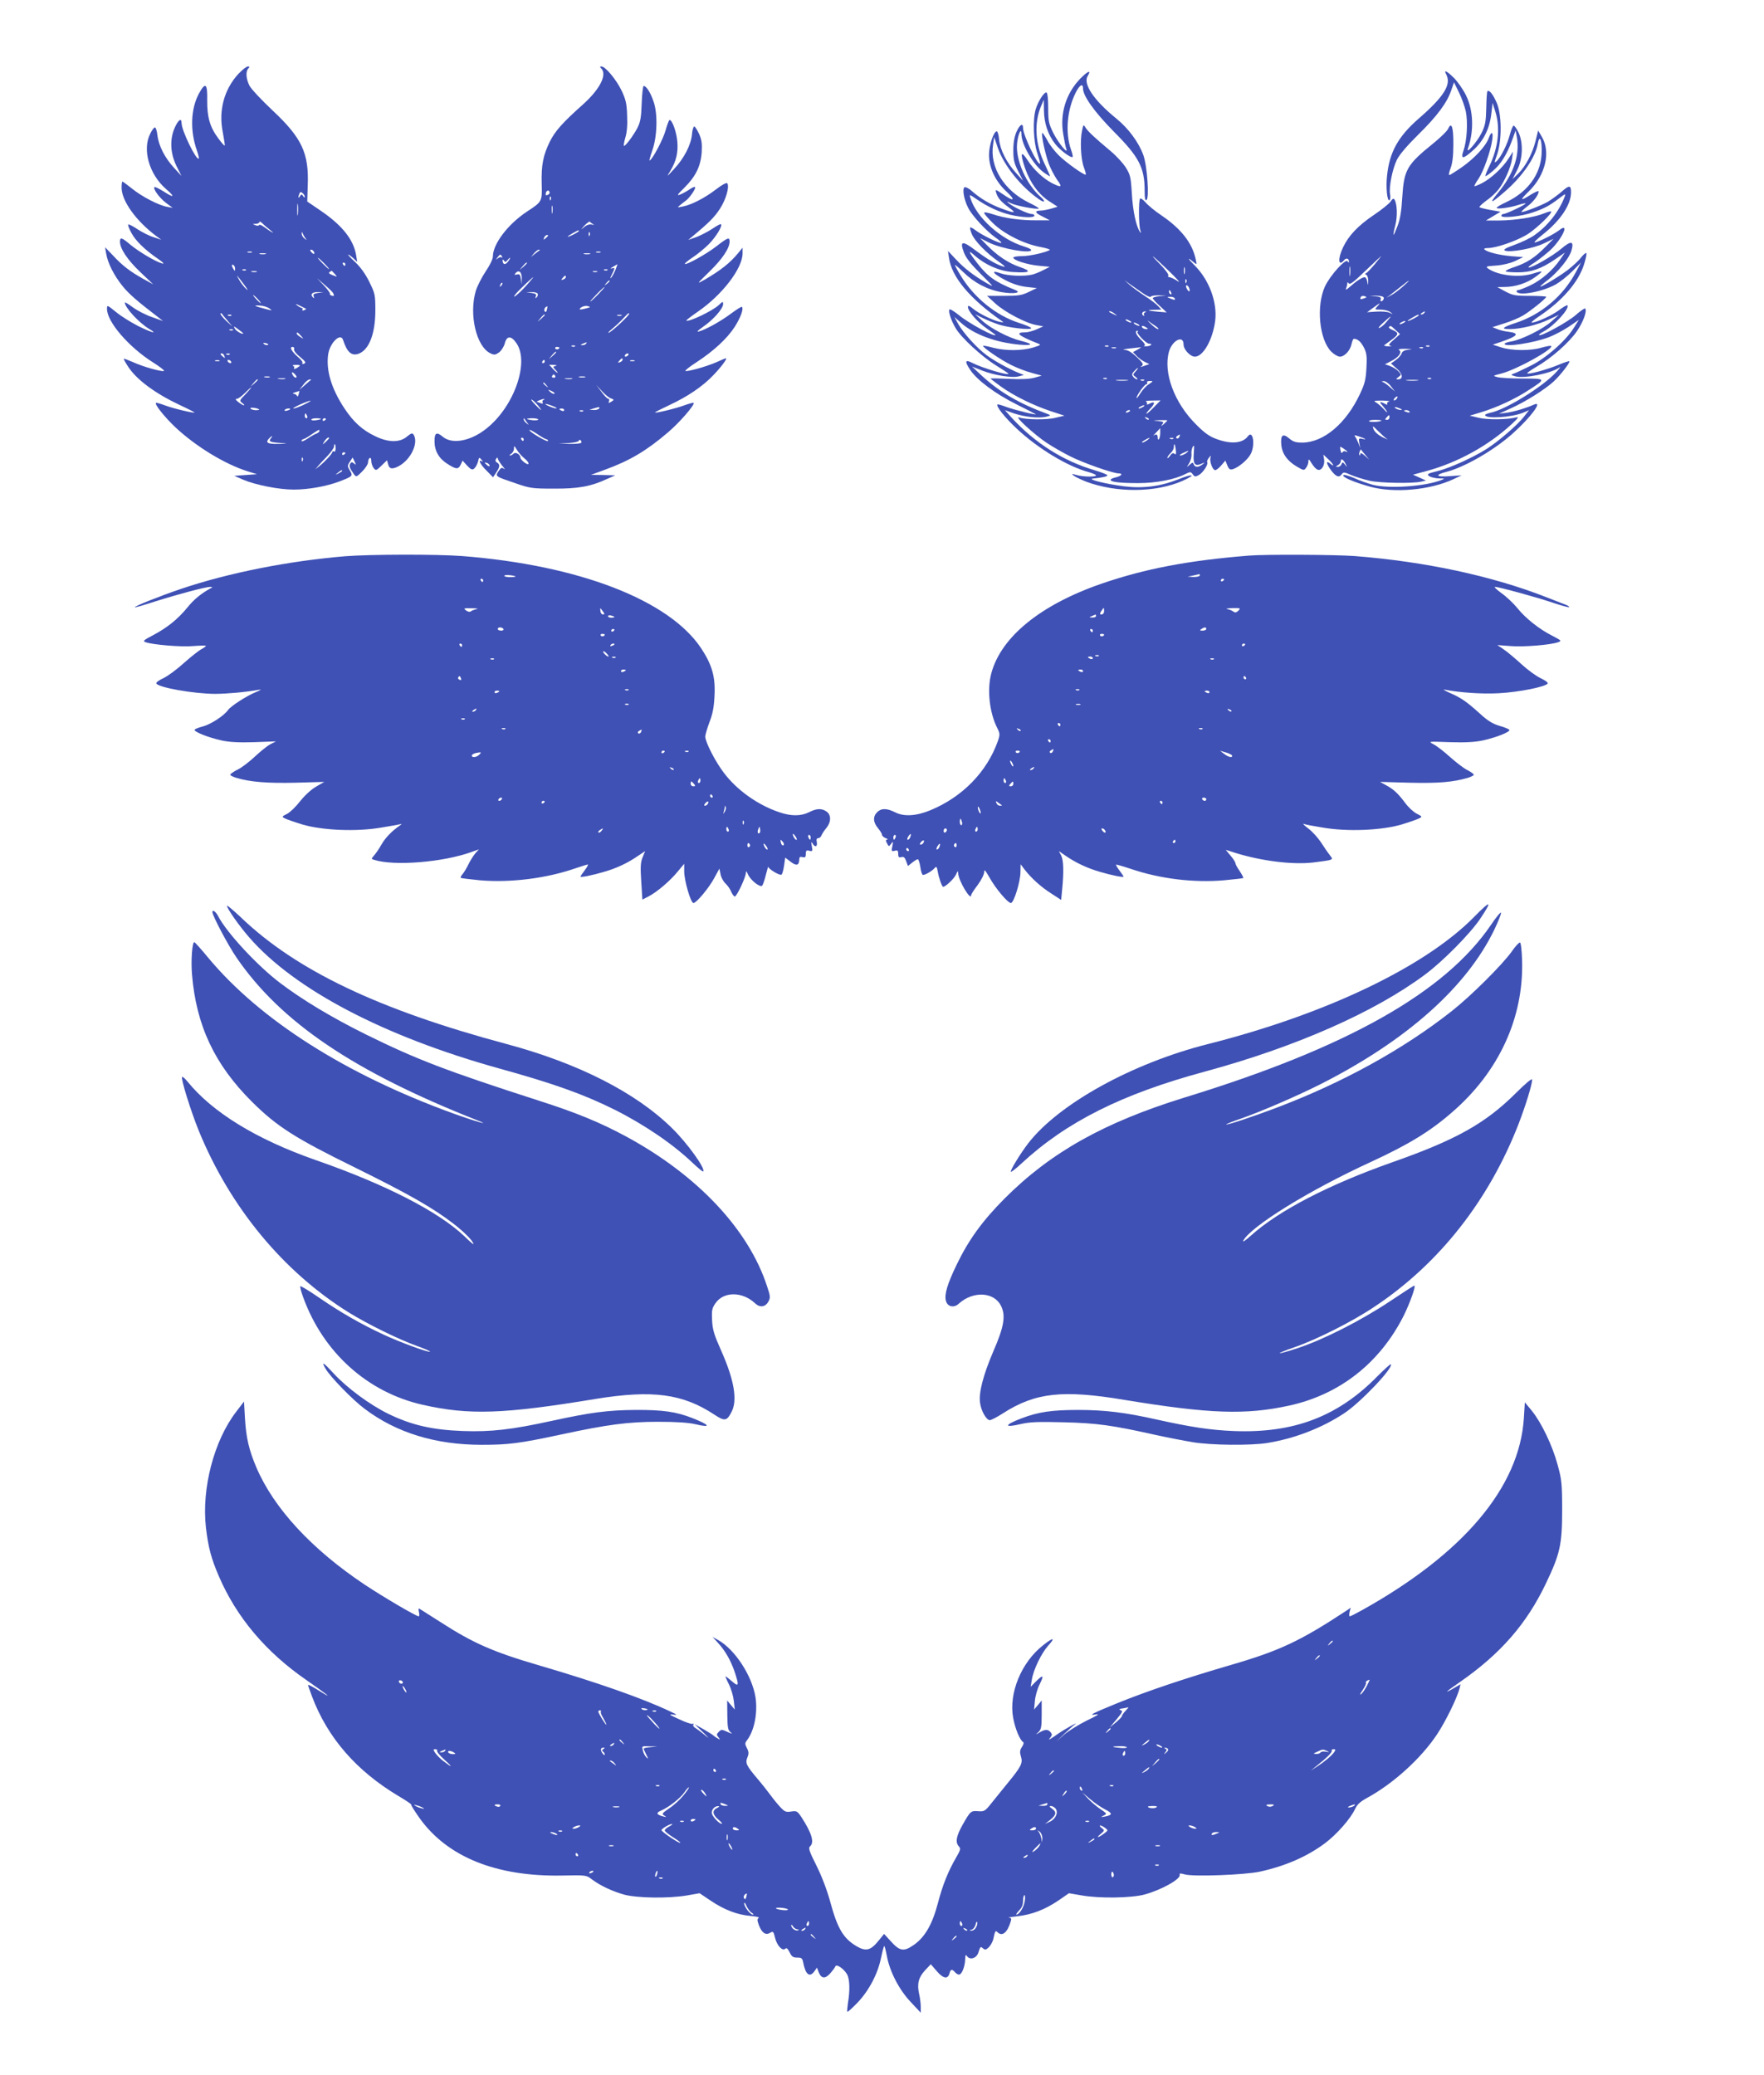 <?xml version="1.0" standalone="no"?>
<!DOCTYPE svg PUBLIC "-//W3C//DTD SVG 20010904//EN"
 "http://www.w3.org/TR/2001/REC-SVG-20010904/DTD/svg10.dtd">
<svg version="1.0" xmlns="http://www.w3.org/2000/svg"
 width="1088pt" height="1280pt" viewBox="0 0 1088 1280"
 preserveAspectRatio="xMidYMid meet">
<g transform="translate(0,1280) scale(0.1,-0.1)"
fill="#3f51b5" stroke="none">
<path d="M1470 12344 c-88 -96 -123 -227 -96 -359 8 -44 14 -81 12 -83 -3 -2
-20 18 -40 45 -52 70 -69 132 -68 235 2 104 -11 114 -51 41 -51 -95 -56 -229
-12 -353 8 -24 13 -45 11 -48 -15 -14 -106 173 -106 218 0 35 -20 22 -42 -27
-32 -72 -28 -158 10 -236 l31 -62 -45 49 c-57 62 -95 136 -103 201 -3 27 -10
50 -16 49 -5 0 -19 -18 -29 -40 -49 -97 -6 -249 97 -339 60 -52 52 -59 -17
-14 -27 16 -50 28 -53 25 -11 -10 30 -66 69 -96 l43 -32 -33 6 c-53 9 -158 64
-217 112 -30 24 -57 44 -60 44 -3 0 -5 -17 -5 -38 0 -81 90 -206 215 -299 l30
-22 -48 16 c-27 8 -71 31 -99 49 -28 19 -53 32 -57 29 -3 -3 5 -26 19 -51 25
-48 82 -104 165 -161 33 -23 41 -32 25 -28 -41 11 -141 71 -194 114 -55 47
-66 50 -66 20 0 -43 47 -113 125 -187 l80 -76 -60 33 c-81 45 -131 83 -188
145 l-49 51 7 -40 c9 -57 49 -136 102 -201 39 -48 91 -93 219 -191 l29 -23
-67 24 c-36 12 -89 39 -117 59 -28 21 -51 35 -51 31 0 -31 87 -125 150 -163
59 -35 14 -23 -70 19 -43 22 -104 60 -134 85 -56 45 -56 45 -56 19 0 -79 133
-234 283 -329 43 -27 74 -51 68 -53 -17 -6 -132 27 -190 54 -30 13 -56 23 -58
21 -1 -2 11 -24 28 -50 52 -79 165 -163 315 -234 52 -24 94 -46 94 -47 0 -7
-131 24 -181 43 -29 11 -55 18 -57 16 -10 -9 53 -87 119 -150 127 -119 307
-229 449 -273 l55 -17 -70 -5 -70 -5 55 -24 c75 -32 220 -61 312 -61 89 0 200
20 278 49 86 33 88 35 68 69 -16 26 -16 30 0 54 l17 26 12 -25 c10 -21 10 -23
-3 -12 -13 10 -17 10 -24 -1 -9 -14 -3 -29 23 -65 14 -19 16 -18 51 17 20 20
36 45 36 56 0 12 5 24 10 27 6 3 10 -4 10 -17 0 -14 6 -33 14 -44 14 -18 16
-18 49 14 l34 33 7 -25 c7 -29 25 -32 64 -12 76 40 125 144 93 195 -8 12 -15
9 -41 -12 -45 -38 -114 -37 -195 2 -80 38 -134 87 -190 171 -81 122 -115 236
-101 334 11 73 77 136 92 89 25 -77 53 -101 98 -84 63 25 101 124 101 267 0
95 -2 104 -37 175 -24 49 -55 92 -87 122 -28 26 -47 47 -44 47 4 0 18 -10 31
-22 l25 -23 -6 38 c-15 97 -85 186 -217 276 l-85 58 3 99 c8 199 -36 293 -215
461 -68 64 -133 133 -144 154 -22 43 -25 89 -7 107 9 9 9 12 -4 12 -8 0 -34
-21 -58 -46z m410 -758 c0 -6 -5 -4 -10 4 -9 13 -11 13 -20 0 -11 -17 -13 -10
-4 14 5 13 9 14 20 5 8 -6 14 -17 14 -23z m-43 -108 c-2 -18 -4 -6 -4 27 0 33
2 48 4 33 2 -15 2 -42 0 -60z m-172 -96 c17 -13 23 -20 15 -16 -8 4 -29 18
-47 31 -17 13 -33 20 -35 15 -1 -5 -12 -6 -23 -1 -19 7 -19 8 3 8 12 1 22 6
22 11 0 6 8 2 18 -7 9 -10 31 -28 47 -41z m219 -52 c10 -13 9 -13 -6 -1 -10 7
-18 21 -17 30 0 13 1 14 6 1 3 -8 11 -22 17 -30z m51 -81 c11 -17 -1 -21 -15
-4 -8 9 -8 15 -2 15 6 0 14 -5 17 -11z m-382 -6 c-7 -2 -19 -2 -25 0 -7 3 -2
5 12 5 14 0 19 -2 13 -5z m85 -10 c-10 -2 -26 -2 -35 0 -10 3 -2 5 17 5 19 0
27 -2 18 -5z m362 -58 c19 -19 32 -35 29 -35 -3 0 -20 16 -39 35 -19 19 -32
35 -29 35 3 0 20 -16 39 -35z m130 -5 c0 -5 -2 -10 -4 -10 -3 0 -8 5 -11 10
-3 6 -1 10 4 10 6 0 11 -4 11 -10z m-680 -28 c0 -15 -2 -15 -10 -2 -13 20 -13
33 0 25 6 -3 10 -14 10 -23z m67 -8 c-3 -3 -12 -4 -19 -1 -8 3 -5 6 6 6 11 1
17 -2 13 -5z m66 -11 c-7 -2 -21 -2 -30 0 -10 3 -4 5 12 5 17 0 24 -2 18 -5z
m482 -13 c17 -19 17 -19 -14 -7 -20 7 -26 14 -18 19 7 4 12 8 13 8 0 0 9 -9
19 -20z m-560 -65 c22 -29 28 -41 14 -28 -13 12 -33 37 -43 55 -24 42 -18 36
29 -27z m547 -49 c12 -18 9 -26 -7 -19 -9 3 -13 8 -10 11 3 3 -14 26 -37 51
l-43 45 45 -39 c25 -21 48 -43 52 -49z m-90 -3 c-27 -4 -32 -8 -27 -21 5 -13
3 -14 -6 -5 -18 18 -1 33 34 31 l32 -1 -33 -4z m-372 -38 c13 -14 21 -25 18
-25 -2 0 -15 11 -28 25 -13 14 -21 25 -18 25 2 0 15 -11 28 -25z m298 -60 c2
-1 -4 -5 -13 -9 -9 -3 -13 -2 -10 4 3 6 2 10 -2 10 -5 0 -18 7 -29 15 -15 13
-13 13 16 -1 19 -9 36 -18 38 -19z m-226 2 c21 -14 18 -14 -31 -1 -66 17 -72
22 -26 19 19 -1 45 -9 57 -18z m-257 -77 l30 -35 -38 34 c-20 19 -37 39 -37
45 0 6 3 6 8 1 4 -6 21 -26 37 -45z m22 34 c-3 -3 -12 -4 -19 -1 -8 3 -5 6 6
6 11 1 17 -2 13 -5z m73 -110 c0 -11 -43 13 -51 28 -10 18 -8 18 20 -3 17 -12
31 -24 31 -25z m-63 20 c-3 -3 -12 -4 -19 -1 -8 3 -5 6 6 6 11 1 17 -2 13 -5z
m419 -35 c19 -22 19 -22 -3 -8 -13 8 -23 17 -23 21 0 12 6 9 26 -13z m-205
-57 c-7 -2 -18 1 -23 6 -8 8 -4 9 13 5 13 -4 18 -8 10 -11z m163 -26 c-3 -8
12 -28 37 -48 34 -28 38 -36 25 -41 -10 -4 -15 -3 -11 3 4 6 -8 22 -25 36 -40
34 -57 64 -36 64 9 0 13 -6 10 -14z m-430 -42 c5 -14 4 -15 -9 -4 -17 14 -19
20 -6 20 5 0 12 -7 15 -16z m33 10 c-3 -3 -12 -4 -19 -1 -8 3 -5 6 6 6 11 1
17 -2 13 -5z m-64 -41 c-7 -2 -19 -2 -25 0 -7 3 -2 5 12 5 14 0 19 -2 13 -5z
m72 -3 c3 -5 2 -10 -4 -10 -5 0 -13 5 -16 10 -3 6 -2 10 4 10 5 0 13 -4 16
-10z m425 -25 c0 -2 -10 -9 -21 -16 -13 -6 -19 -7 -15 -1 3 6 0 13 -6 15 -7 3
-1 6 15 6 15 1 27 -1 27 -4z m-23 -74 c-5 -2 -13 3 -18 10 -15 24 -10 30 9 12
10 -10 14 -20 9 -22z m-164 2 c-7 -2 -21 -2 -30 0 -10 3 -4 5 12 5 17 0 24 -2
18 -5z m95 -10 c-10 -2 -28 -2 -40 0 -13 2 -5 4 17 4 22 1 32 -1 23 -4z m-168
-6 c0 -2 -10 -12 -22 -23 l-23 -19 19 23 c18 21 26 27 26 19z m329 1 c-2 -2
-20 -16 -38 -33 l-35 -30 25 32 c13 18 30 32 38 32 8 1 12 0 10 -1z m-404 -89
c-39 -39 -39 -41 -21 -55 11 -8 16 -14 10 -14 -5 0 -20 9 -34 20 -18 14 -20
20 -9 20 8 0 30 16 49 35 19 19 36 35 39 35 3 0 -13 -18 -34 -41z m327 -1 c-3
-12 -7 -17 -10 -10 -2 6 -11 12 -20 13 -10 1 -7 4 8 9 14 4 26 8 27 9 0 1 -1
-9 -5 -21z m33 -64 c-27 -13 -57 -24 -65 -24 -16 1 88 48 105 48 6 0 -12 -10
-40 -24z m-276 -30 c2 -2 -7 -4 -22 -4 -14 0 -29 5 -32 10 -6 10 42 4 54 -6z
m191 2 c0 -2 -9 -6 -20 -9 -11 -3 -18 -1 -14 4 5 9 34 13 34 5z m104 -41 c3
-8 1 -15 -4 -15 -6 0 -10 7 -10 15 0 8 2 15 4 15 2 0 6 -7 10 -15z m86 -19 c0
-2 -13 -6 -30 -8 -16 -3 -30 -1 -30 4 0 4 14 8 30 8 17 0 30 -2 30 -4z m30 0
c0 -3 -4 -8 -10 -11 -5 -3 -10 -1 -10 4 0 6 5 11 10 11 6 0 10 -2 10 -4z m-40
-75 c0 -5 -8 -11 -17 -15 -10 -3 -35 -17 -55 -31 -21 -14 -38 -21 -38 -15 0 5
4 10 8 10 5 0 29 13 53 30 50 33 49 33 49 21z m-300 -46 c-15 -18 -5 -23 65
-28 43 -3 41 -4 -17 -5 -69 -2 -84 8 -56 36 17 17 23 15 8 -3z m360 2 c0 -2
-10 -12 -21 -23 -22 -19 -22 -19 -8 4 12 19 29 30 29 19z m40 -63 c0 -14 -4
-23 -10 -19 -5 3 -10 2 -10 -3 0 -10 -45 -59 -80 -87 l-25 -20 19 23 c11 12
36 40 58 62 21 23 38 47 38 55 0 8 2 15 5 15 3 0 5 -12 5 -26z m60 -28 c0 -3
-4 -8 -10 -11 -5 -3 -10 -1 -10 4 0 6 5 11 10 11 6 0 10 -2 10 -4z m-263 -48
c-3 -8 -6 -5 -6 6 -1 11 2 17 5 13 3 -3 4 -12 1 -19z m243 -63 c0 -2 -10 -9
-22 -15 -22 -11 -22 -10 -4 4 21 17 26 19 26 11z"/>
<path d="M3708 12378 c38 -38 -7 -127 -111 -221 -128 -114 -173 -165 -206
-231 -41 -84 -53 -144 -50 -258 3 -112 4 -111 -92 -174 -116 -77 -209 -199
-209 -276 0 -16 -19 -55 -45 -93 -24 -36 -52 -91 -61 -121 -42 -146 4 -341 90
-383 25 -12 31 -11 55 6 14 11 30 36 35 57 12 46 40 46 72 -2 80 -118 -15
-389 -184 -524 -97 -79 -213 -101 -271 -52 -38 32 -51 25 -51 -28 0 -59 27
-106 79 -139 55 -35 68 -36 83 -4 l11 24 28 -31 c24 -25 32 -28 44 -18 8 7 19
26 23 42 7 29 8 29 22 12 9 -11 10 -15 3 -10 -28 16 -11 -19 28 -57 l40 -41
20 30 c23 35 24 50 4 61 -10 6 -11 13 -5 23 6 9 10 10 10 3 0 -6 12 -26 27
-45 15 -18 21 -27 12 -20 -14 10 -19 8 -34 -14 -21 -33 -22 -32 105 -75 89
-31 104 -33 235 -33 150 -1 229 13 330 60 l50 22 -75 2 -75 1 90 33 c150 55
253 116 385 229 71 60 168 172 158 182 -2 2 -26 -4 -54 -14 -52 -20 -184 -52
-184 -45 0 2 39 22 86 44 114 53 208 116 275 187 49 51 87 103 76 103 -3 0
-29 -11 -60 -25 -60 -26 -173 -58 -189 -53 -5 2 26 27 70 55 105 69 187 145
233 216 36 56 57 112 45 124 -3 3 -33 -16 -68 -42 -63 -47 -151 -96 -198 -110
-16 -4 -6 6 26 29 62 42 124 112 124 140 0 18 -2 18 -27 -6 -39 -36 -187 -107
-200 -95 -1 2 30 26 69 53 151 103 278 268 278 361 l0 35 -27 -33 c-52 -63
-109 -107 -208 -165 -50 -28 -50 -28 31 51 80 78 124 144 124 185 0 29 -10 26
-81 -29 -63 -49 -186 -117 -195 -109 -2 3 19 21 48 40 29 19 74 56 100 82 45
46 85 112 75 123 -3 3 -27 -10 -53 -28 -26 -17 -70 -40 -98 -51 l-51 -18 25
21 c105 87 137 120 171 172 36 56 59 133 45 156 -4 7 -32 -8 -71 -38 -69 -53
-151 -95 -205 -105 -34 -7 -34 -6 -15 9 11 9 27 22 36 28 24 18 63 76 56 83
-3 3 -19 -3 -35 -15 -16 -11 -42 -25 -57 -31 -23 -9 -18 -1 27 43 69 69 100
132 106 218 3 52 0 77 -16 113 -12 25 -25 46 -30 46 -5 0 -12 -22 -14 -49 -6
-65 -49 -148 -110 -213 -47 -51 -48 -52 -24 -13 36 60 49 110 44 178 -4 58
-31 137 -48 137 -4 0 -15 -29 -25 -65 -15 -55 -84 -185 -99 -185 -2 0 5 26 16
58 32 87 36 230 9 306 -19 56 -45 96 -61 96 -4 0 -10 -48 -12 -107 -3 -88 -8
-116 -27 -153 -25 -47 -72 -110 -82 -110 -4 0 0 23 8 51 10 33 14 80 11 137
-2 72 -8 98 -34 153 -32 67 -100 149 -124 149 -11 0 -11 -3 -2 -12z m-318
-768 c0 -4 -6 -10 -14 -13 -10 -4 -12 0 -9 14 5 18 23 18 23 -1z m7 -42 c-3
-8 -6 -5 -6 6 -1 11 2 17 5 13 3 -3 4 -12 1 -19z m10 -80 c-2 -13 -4 -5 -4 17
-1 22 1 32 4 23 2 -10 2 -28 0 -40z m253 -72 c8 -3 4 -4 -10 -1 -16 3 -33 -3
-50 -18 -19 -17 -18 -14 4 11 17 17 32 28 35 24 3 -5 13 -12 21 -16z m-90 -41
c0 -6 -56 -35 -67 -35 -4 1 8 9 27 20 39 22 40 22 40 15z m67 -27 c-3 -8 -6
-5 -6 6 -1 11 2 17 5 13 3 -3 4 -12 1 -19z m-257 -2 c0 -2 -7 -9 -15 -16 -13
-11 -14 -10 -9 4 5 14 24 23 24 12z m-51 -89 c-2 -1 -15 -11 -29 -22 l-25 -20
19 23 c11 12 24 22 29 22 6 0 8 -1 6 -3z m374 -14 c-7 -2 -19 -2 -25 0 -7 3
-2 5 12 5 14 0 19 -2 13 -5z m-65 -10 c-10 -2 -26 -2 -35 0 -10 3 -2 5 17 5
19 0 27 -2 18 -5z m-542 -15 c4 -7 4 -10 -1 -6 -4 4 -15 2 -24 -5 -14 -11 -14
-10 -2 6 16 20 18 21 27 5z m37 -32 c-17 -23 -33 -18 -33 9 0 6 4 4 9 -3 6
-10 10 -10 21 3 20 24 23 17 3 -9z m117 -9 c0 -2 -10 -12 -22 -23 l-23 -19 19
23 c18 21 26 27 26 19z m545 -44 c-9 -21 -21 -42 -27 -48 -6 -5 -3 4 6 22 20
40 20 44 -1 37 -10 -3 -7 2 7 10 14 8 26 15 28 16 1 0 -5 -17 -13 -37z m-48 1
c-3 -3 -12 -4 -19 -1 -8 3 -5 6 6 6 11 1 17 -2 13 -5z m-529 -53 l-1 -36 -4
33 c-4 28 -8 33 -24 29 -16 -4 -18 -3 -9 8 20 24 40 6 38 -34z m465 42 c-7 -2
-19 -2 -25 0 -7 3 -2 5 12 5 14 0 19 -2 13 -5z m-193 -32 c0 -5 -7 -12 -16
-15 -14 -5 -15 -4 -4 9 14 17 20 19 20 6z m-246 -55 c-48 -53 -94 -88 -63 -49
16 20 102 102 108 103 2 0 -18 -24 -45 -54z m516 30 c0 -2 -8 -10 -17 -17 -16
-13 -17 -12 -4 4 13 16 21 21 21 13z m-669 -29 c-10 -9 -11 -8 -5 6 3 10 9 15
12 12 3 -3 0 -11 -7 -18z m599 -52 c-24 -25 -46 -45 -49 -45 -3 0 15 20 39 45
24 25 46 45 49 45 3 0 -15 -20 -39 -45z m-374 4 c3 -6 1 -16 -5 -22 -9 -9 -11
-8 -6 5 5 13 0 17 -27 21 l-33 4 32 1 c17 1 35 -3 39 -9z m304 -90 c-43 -12
-56 -10 -35 5 10 7 28 11 39 8 20 -6 20 -6 -4 -13z m-247 -10 c-4 -15 -8 -17
-14 -8 -6 11 4 28 18 29 0 0 -1 -9 -4 -21z m507 -25 c0 -11 -98 -102 -122
-115 -13 -6 -5 4 17 22 22 18 54 48 70 66 32 34 35 36 35 27z m-520 -7 c0 -2
-10 -12 -22 -23 l-23 -19 19 23 c18 21 26 27 26 19z m473 -4 c-7 -2 -19 -2
-25 0 -7 3 -2 5 12 5 14 0 19 -2 13 -5z m-218 -173 c-3 -5 -14 -10 -23 -9 -14
0 -13 2 3 9 27 11 27 11 20 0z m-68 -16 c-3 -3 -12 -4 -19 -1 -8 3 -5 6 6 6
11 1 17 -2 13 -5z m-97 -8 c0 -11 -19 -15 -25 -6 -3 5 1 10 9 10 9 0 16 -2 16
-4z m-20 -29 c0 -2 -10 -12 -22 -23 l-23 -19 19 23 c18 21 26 27 26 19z m445
-17 c-3 -5 -11 -10 -16 -10 -6 0 -7 5 -4 10 3 6 11 10 16 10 6 0 7 -4 4 -10z
m-35 -29 c0 -5 -7 -12 -16 -15 -14 -5 -15 -4 -4 9 14 17 20 19 20 6z m-480
-11 c0 -5 -5 -10 -11 -10 -5 0 -7 5 -4 10 3 6 8 10 11 10 2 0 4 -4 4 -10z
m553 3 c-7 -2 -19 -2 -25 0 -7 3 -2 5 12 5 14 0 19 -2 13 -5z m-486 -30 c-18
-5 -18 -6 -1 -24 26 -28 11 -23 -16 6 l-23 25 29 -1 c18 -1 22 -3 11 -6z m-2
-63 c3 -5 -1 -10 -10 -10 -9 0 -13 5 -10 10 3 6 8 10 10 10 2 0 7 -4 10 -10z
m183 -7 c-10 -2 -26 -2 -35 0 -10 3 -2 5 17 5 19 0 27 -2 18 -5z m-80 -10
c-10 -2 -28 -2 -40 0 -13 2 -5 4 17 4 22 1 32 -1 23 -4z m-157 -40 c13 -16 12
-17 -3 -4 -17 13 -22 21 -14 21 2 0 10 -8 17 -17z m396 -80 c22 -8 22 -9 3
-21 -16 -10 -18 -9 -14 3 4 8 2 15 -4 15 -6 0 -25 19 -42 43 l-32 42 34 -37
c18 -20 43 -41 55 -45z m-348 28 c-6 -2 -18 4 -27 13 -15 15 -15 15 10 4 15
-7 23 -15 17 -17z m-101 -72 c32 -39 23 -37 -19 7 -18 19 -27 32 -19 29 8 -4
25 -20 38 -36z m34 34 c-6 -2 -9 -10 -5 -16 4 -7 0 -8 -11 -4 -10 4 -21 7 -24
8 -10 1 31 18 43 18 6 -1 4 -3 -3 -6z m58 -38 c19 -7 28 -14 20 -14 -8 0 -28
6 -45 14 -39 17 -21 18 25 0z m285 -15 c-3 -5 -18 -10 -33 -9 l-27 1 25 8 c35
11 42 11 35 0z m-215 -10 c0 -5 -7 -7 -15 -4 -8 4 -15 8 -15 10 0 2 7 4 15 4
8 0 15 -4 15 -10z m117 -6 c-3 -3 -12 -4 -19 -1 -8 3 -5 6 6 6 11 1 17 -2 13
-5z m-347 -69 c14 -19 14 -19 -2 -6 -10 7 -18 18 -18 24 0 6 1 8 3 6 1 -2 9
-13 17 -24z m70 17 c0 -4 -16 -6 -35 -4 -19 2 -35 6 -35 8 0 2 16 4 35 4 19 0
35 -4 35 -8z m51 -122 c5 0 9 -4 9 -10 0 -11 -108 51 -114 66 -2 7 18 -4 46
-22 27 -19 54 -34 59 -34z m-141 0 c0 -5 -2 -10 -4 -10 -3 0 -8 5 -11 10 -3 6
-1 10 4 10 6 0 11 -4 11 -10z m355 -21 c-4 -5 -36 -8 -73 -7 l-67 2 63 3 c34
2 62 9 62 14 0 6 5 7 10 4 6 -4 8 -11 5 -16z m-351 -96 c34 -27 35 -50 1 -26
-13 10 -25 23 -25 29 0 21 -30 38 -42 26 -7 -7 -17 -12 -22 -12 -6 0 -3 5 7
11 9 5 17 20 17 32 0 20 2 19 19 -9 10 -17 31 -40 45 -51z m-214 -45 c0 -6 -6
-5 -15 2 -8 7 -15 14 -15 16 0 2 7 1 15 -2 8 -4 15 -11 15 -16z"/>
<path d="M6662 12314 c-88 -92 -126 -216 -104 -342 6 -38 14 -77 18 -88 17
-45 -48 33 -79 95 -29 59 -32 74 -32 156 0 50 -4 92 -10 94 -14 6 -52 -53 -67
-103 -19 -65 -14 -201 10 -271 11 -33 19 -61 17 -64 -14 -14 -105 176 -105
219 0 34 -20 22 -40 -22 -13 -30 -20 -66 -20 -114 0 -60 5 -81 30 -130 l30
-59 -45 50 c-57 63 -97 142 -103 206 -2 27 -9 49 -14 49 -19 0 -48 -86 -48
-145 0 -80 39 -163 108 -227 54 -50 49 -64 -9 -25 -62 42 -62 42 -54 16 9 -31
31 -55 79 -90 48 -35 36 -36 -48 -5 -71 27 -127 60 -180 106 -19 18 -41 28
-47 25 -15 -10 -4 -76 23 -128 24 -48 113 -144 169 -183 22 -15 37 -29 35 -32
-7 -7 -116 46 -154 74 -18 14 -36 24 -38 21 -3 -3 2 -21 10 -41 18 -43 92
-119 166 -170 33 -23 45 -35 30 -31 -44 13 -96 43 -171 99 -84 64 -101 61 -74
-11 13 -34 43 -72 104 -133 85 -84 85 -84 36 -56 -79 46 -138 91 -190 147
l-48 51 6 -41 c15 -118 129 -254 323 -389 17 -11 16 -12 -11 -7 -42 9 -130 52
-165 82 -21 17 -30 21 -30 10 0 -26 57 -92 113 -131 32 -22 57 -41 57 -42 0
-17 -165 72 -224 121 -30 24 -57 41 -60 36 -8 -12 10 -68 38 -115 35 -59 158
-173 249 -230 42 -26 77 -49 77 -51 0 -13 -161 35 -222 66 -46 24 -50 11 -13
-44 43 -63 153 -145 280 -209 66 -33 121 -61 123 -63 8 -8 -132 27 -179 44
-29 11 -55 19 -57 16 -10 -10 45 -80 119 -149 130 -122 313 -233 443 -268 25
-7 46 -16 46 -20 0 -11 -78 -10 -120 2 -32 9 -33 8 -16 -5 11 -8 45 -24 75
-36 188 -70 429 -68 595 5 87 39 66 47 -25 10 -111 -44 -218 -58 -334 -44
-110 14 -231 43 -195 48 60 6 90 13 90 20 0 5 -35 18 -77 31 -193 56 -368 167
-512 323 l-43 48 53 -19 c68 -23 154 -32 199 -22 30 7 32 9 15 16 -178 65
-298 135 -410 238 l-60 56 61 -24 c74 -30 189 -48 229 -36 l30 8 -30 12 c-60
24 -151 74 -197 108 -60 43 -146 138 -178 195 l-24 43 42 -37 c79 -71 214
-121 361 -134 84 -7 87 4 6 24 -73 18 -183 75 -235 122 l-45 41 45 -22 c24
-12 68 -30 97 -40 60 -20 203 -37 203 -23 0 5 -33 19 -74 32 -141 45 -278 155
-360 291 -20 32 -36 62 -36 66 0 4 23 -16 51 -43 67 -66 149 -109 236 -124 76
-13 129 -4 83 14 -121 48 -169 82 -235 168 -54 70 -57 83 -10 41 64 -56 152
-94 232 -99 106 -7 122 4 43 31 -71 24 -141 71 -205 137 l-40 41 50 -25 c77
-40 265 -73 265 -48 0 5 -19 14 -42 21 -144 43 -296 179 -333 300 -7 23 -7 23
36 -6 69 -48 143 -82 211 -98 73 -17 148 -20 148 -5 0 6 -8 10 -17 10 -22 0
-111 42 -138 64 -19 16 -18 16 11 2 32 -16 163 -40 171 -32 2 2 -25 19 -61 36
-154 76 -242 218 -221 357 l7 48 22 -66 c37 -108 141 -239 254 -318 36 -25 44
-15 10 15 -89 79 -154 226 -145 327 5 57 27 106 27 60 0 -64 74 -191 137 -236
20 -15 38 -25 39 -24 2 1 -13 33 -31 72 -61 125 -69 258 -22 365 l15 35 1 -67
c1 -79 25 -150 70 -207 31 -39 97 -88 107 -79 2 3 -2 23 -10 44 -37 105 -25
246 29 353 24 48 45 60 45 24 0 -45 71 -144 188 -263 158 -158 192 -224 192
-368 0 -44 3 -61 11 -56 19 11 5 209 -19 277 -29 80 -92 165 -167 226 -139
113 -207 214 -176 263 25 40 0 30 -47 -18z"/>
<path d="M8920 12341 c33 -62 -13 -136 -168 -271 -128 -111 -182 -208 -197
-354 -8 -72 1 -160 15 -151 5 3 7 19 4 35 -9 43 14 158 42 215 16 32 64 88
132 155 115 113 177 196 203 273 l17 49 30 -61 c17 -34 36 -87 43 -119 13 -66
7 -179 -14 -239 -20 -57 -4 -57 61 2 62 56 99 130 110 222 l8 68 17 -54 c32
-102 18 -223 -38 -338 -15 -30 -25 -56 -23 -59 3 -2 23 12 46 32 49 41 86 101
118 188 l22 61 7 -38 c21 -112 -18 -229 -116 -347 -58 -70 -45 -68 40 6 110
94 191 212 206 298 12 65 28 15 23 -68 -8 -125 -87 -231 -218 -293 -33 -15
-59 -31 -59 -35 -1 -10 84 1 134 18 21 7 41 11 44 9 5 -6 -120 -65 -136 -65
-7 0 -13 -5 -13 -11 0 -17 123 -4 192 20 71 24 105 42 161 85 43 33 46 34 37
11 -35 -91 -105 -180 -188 -237 -24 -17 -78 -43 -120 -58 -58 -21 -72 -30 -59
-36 33 -13 178 14 240 45 l59 28 -49 -49 c-66 -67 -114 -98 -189 -124 -35 -11
-61 -24 -57 -28 3 -3 37 -6 75 -6 82 0 144 22 229 80 l61 42 -30 -44 c-45 -65
-115 -126 -185 -159 -34 -16 -68 -29 -75 -29 -7 0 -10 -4 -7 -10 17 -27 165 2
243 47 26 15 71 51 100 80 l53 53 -31 -58 c-78 -147 -214 -262 -369 -313 -85
-28 -97 -39 -40 -39 68 0 173 26 242 59 l62 29 -45 -40 c-51 -47 -186 -114
-248 -124 -23 -4 -42 -10 -42 -15 0 -22 178 5 273 41 32 12 87 41 122 64 l63
43 -30 -48 c-49 -80 -174 -190 -269 -236 -46 -23 -93 -45 -104 -48 -18 -7 -17
-8 10 -16 55 -16 221 17 275 55 8 5 -1 -7 -20 -28 -83 -91 -313 -233 -407
-252 -18 -4 -33 -10 -33 -14 0 -25 166 -15 236 15 l35 15 -32 -41 c-40 -51
-155 -150 -228 -197 -83 -53 -228 -119 -305 -138 -62 -15 -67 -19 -51 -31 11
-7 37 -13 59 -14 38 0 39 -1 16 -10 -98 -39 -319 -55 -420 -30 -30 8 -83 26
-117 42 -35 15 -65 23 -68 18 -8 -12 68 -44 165 -71 149 -41 371 -21 514 46
l51 24 -72 -5 c-85 -7 -97 7 -23 26 113 29 294 133 410 237 111 99 188 203
133 179 -54 -24 -130 -46 -171 -51 l-47 -6 75 34 c91 41 211 117 264 166 40
38 96 109 96 123 0 4 -31 -6 -69 -22 -72 -30 -191 -62 -191 -51 0 4 27 22 59
41 90 52 200 149 247 218 40 58 64 126 51 140 -3 3 -30 -15 -59 -41 -51 -44
-214 -133 -225 -123 -3 3 10 13 27 22 64 33 165 144 147 162 -3 2 -26 -11 -51
-30 -42 -32 -140 -77 -169 -77 -6 0 13 17 43 37 145 96 246 213 280 322 11 35
18 67 14 70 -3 3 -18 -9 -32 -27 -14 -19 -51 -53 -82 -77 -54 -41 -170 -111
-170 -102 0 2 21 21 48 41 63 50 130 132 144 179 18 61 -1 65 -62 13 -52 -44
-176 -116 -201 -116 -7 0 8 14 35 30 26 17 70 52 98 77 73 69 122 175 56 124
-29 -23 -110 -65 -148 -76 -15 -5 2 14 45 48 109 86 175 184 175 262 0 44 -12
44 -60 1 -21 -18 -58 -45 -82 -60 -44 -25 -158 -69 -164 -63 -2 2 14 17 35 33
38 28 71 71 71 93 0 6 -21 -3 -47 -19 -67 -43 -72 -37 -15 18 106 103 139 247
79 343 l-20 34 -16 -65 c-20 -79 -62 -157 -108 -202 l-34 -33 28 55 c36 69 39
172 8 235 -11 22 -24 40 -29 40 -5 0 -15 -24 -23 -54 -15 -59 -56 -142 -83
-166 -15 -13 -14 -8 4 42 30 87 29 249 -3 320 -23 52 -46 81 -57 70 -3 -3 -6
-49 -7 -103 -2 -85 -6 -107 -29 -154 -27 -55 -99 -137 -84 -96 38 108 34 235
-12 328 -17 35 -50 82 -73 106 -45 45 -67 55 -49 23z"/>
<path d="M6674 11995 c-13 -59 -8 -174 10 -224 9 -24 15 -46 13 -48 -8 -7
-124 76 -167 119 -25 25 -57 66 -70 92 -14 25 -28 46 -31 46 -10 0 17 -129 40
-191 12 -31 35 -75 51 -98 34 -46 27 -50 -31 -21 -55 29 -113 83 -152 143 -41
63 -46 42 -14 -52 31 -89 84 -161 149 -203 l51 -33 -39 -12 c-22 -6 -51 -12
-66 -12 -40 -1 -35 -14 15 -38 l42 -22 -80 0 c-99 -1 -199 13 -270 37 -33 11
-55 15 -55 9 0 -6 25 -35 56 -65 67 -65 190 -127 289 -145 38 -7 65 -16 60
-19 -27 -16 -125 -38 -172 -38 -29 0 -53 -4 -53 -9 0 -16 84 -43 155 -50 l70
-7 -40 -20 c-22 -12 -53 -24 -69 -28 -50 -12 -149 -8 -194 8 -67 24 -48 -3 31
-43 44 -23 87 -36 129 -41 l63 -7 -50 -24 c-43 -21 -64 -24 -153 -24 l-104 0
51 -47 c58 -53 189 -122 253 -133 l43 -8 -40 -18 c-22 -10 -54 -19 -72 -19
-66 0 -42 -21 77 -68 23 -9 22 -10 -29 -26 -68 -20 -169 -21 -245 -1 -33 9
-60 14 -62 12 -8 -7 110 -88 172 -118 36 -18 92 -40 127 -49 l62 -17 -45 -13
c-30 -8 -82 -11 -157 -7 -62 3 -113 4 -113 2 0 -2 28 -24 63 -49 79 -57 199
-116 307 -152 l85 -28 -55 -13 c-54 -14 -183 -12 -225 2 -33 11 96 -107 170
-156 39 -26 104 -63 144 -83 80 -41 266 -106 300 -106 31 0 17 -17 -19 -25
-17 -4 -30 -10 -30 -15 0 -13 58 -20 170 -20 111 0 226 22 291 56 31 15 33 15
46 -2 11 -15 16 -16 36 -5 26 14 61 66 53 80 -3 4 2 17 10 27 13 16 15 16 10
2 -7 -24 13 -78 29 -78 7 0 24 13 38 30 l25 29 12 -30 c10 -24 17 -28 34 -23
33 10 86 53 107 88 33 53 19 160 -15 114 -32 -43 -105 -49 -193 -16 -44 16
-75 38 -128 92 -133 133 -201 318 -165 447 20 70 90 105 90 44 0 -31 41 -75
70 -75 51 0 110 105 125 221 14 114 -37 252 -126 341 -46 46 -49 56 -5 19 18
-15 18 -14 11 19 -21 100 -89 188 -211 271 -39 26 -83 62 -98 80 -15 17 -30
28 -34 24 -10 -9 -9 -164 1 -195 6 -19 6 -21 -2 -10 -23 32 -44 128 -50 236
-6 101 -10 117 -37 160 -16 26 -58 72 -94 102 -96 80 -144 125 -156 147 -11
18 -13 16 -20 -20z m534 -865 c52 -50 77 -79 57 -65 -21 14 -44 25 -52 25 -8
0 -11 5 -7 11 3 6 -18 35 -47 65 -85 86 -53 62 49 -36z m99 -17 c-3 -10 -5 -2
-5 17 0 19 2 27 5 18 2 -10 2 -26 0 -35z m10 -55 c-3 -8 -6 -5 -6 6 -1 11 2
17 5 13 3 -3 4 -12 1 -19z m-269 -66 c26 -18 48 -28 50 -22 2 5 25 9 50 8 l47
-1 -42 -4 c-24 -2 -43 -8 -43 -12 0 -5 19 -26 43 -48 l43 -40 -51 4 c-68 6
-79 11 -26 12 l44 1 -19 21 c-10 12 -48 41 -84 64 -36 24 -78 55 -95 70 l-30
27 33 -24 c19 -13 55 -38 80 -56z m286 32 c10 -25 -1 -29 -14 -5 -6 12 -7 21
-1 21 5 0 12 -7 15 -16z m-110 -30 c3 -8 2 -12 -4 -9 -6 3 -10 10 -10 16 0 14
7 11 14 -7z m21 -34 c7 -12 -2 -12 -30 0 -19 8 -19 9 2 9 12 1 25 -3 28 -9z
m-369 -96 c18 -14 18 -14 -6 -3 -31 14 -36 19 -24 19 6 0 19 -7 30 -16z m186
9 c-6 -2 -9 -10 -6 -15 4 -7 2 -8 -5 -4 -13 9 -5 26 12 25 9 0 8 -2 -1 -6z
m68 -86 c13 -10 19 -17 12 -17 -7 0 -27 15 -45 33 -18 17 -24 25 -13 16 12 -9
32 -23 46 -32z m-160 33 c8 -5 11 -10 5 -10 -5 0 -17 5 -25 10 -8 5 -10 10 -5
10 6 0 17 -5 25 -10z m50 -20 c8 -5 11 -10 5 -10 -5 0 -17 5 -25 10 -8 5 -10
10 -5 10 6 0 17 -5 25 -10z m50 -20 c13 -8 13 -10 -2 -10 -9 0 -20 5 -23 10
-8 13 5 13 25 0z m-54 -27 c-8 -9 54 -73 71 -73 26 0 12 -15 -15 -16 -15 -1
-21 1 -14 3 9 3 1 17 -23 40 -30 30 -38 53 -18 53 4 0 3 -3 -1 -7z m-179 -89
c-3 -3 -12 -4 -19 -1 -8 3 -5 6 6 6 11 1 17 -2 13 -5z m46 -11 c-7 -2 -19 -2
-25 0 -7 3 -2 5 12 5 14 0 19 -2 13 -5z m134 -9 l-29 -16 22 -23 c12 -13 35
-30 50 -37 l29 -14 -32 -11 c-22 -8 -27 -8 -16 -1 14 10 10 17 -29 55 -32 30
-55 44 -76 45 -17 1 -4 4 29 8 33 4 65 7 70 8 6 1 -3 -6 -18 -14z m-13 -135
c-18 -20 -18 -21 1 -35 10 -8 14 -14 8 -14 -6 0 -16 7 -23 15 -10 13 -10 19 5
35 10 11 20 20 23 20 3 0 -3 -9 -14 -21z m-177 -45 c-3 -3 -12 -4 -19 -1 -8 3
-5 6 6 6 11 1 17 -2 13 -5z m126 -11 c-18 -2 -48 -2 -65 0 -18 2 -4 4 32 4 36
0 50 -2 33 -4z m104 1 c-3 -3 -12 -4 -19 -1 -8 3 -5 6 6 6 11 1 17 -2 13 -5z
m29 -24 c-17 -10 -40 -36 -53 -57 -13 -21 -23 -33 -23 -28 0 16 49 85 61 85 6
0 7 5 4 10 -3 6 4 10 17 10 22 0 22 -1 -6 -20z m30 -143 c-22 -23 -43 -41 -45
-39 -3 1 8 16 24 32 32 33 29 48 -5 30 -13 -7 -20 -7 -16 -2 3 6 0 13 -6 15
-7 3 10 6 38 6 l52 1 -42 -43z m-66 3 c-8 -5 -19 -10 -25 -10 -5 0 -3 5 5 10
8 5 20 10 25 10 6 0 3 -5 -5 -10z m-80 -24 c0 -2 -7 -7 -16 -10 -8 -3 -12 -2
-9 4 6 10 25 14 25 6z m115 -54 c-3 -3 -11 0 -18 7 -9 10 -8 11 6 5 10 -3 15
-9 12 -12z m115 -5 c0 -2 -10 -12 -22 -23 -17 -14 -19 -15 -10 -2 12 15 9 17
-25 21 -36 3 -35 4 10 5 26 1 47 0 47 -1z m-44 -82 c-1 -33 -16 -52 -16 -20 0
16 -10 19 -25 8 -6 -5 1 4 15 18 14 15 25 27 26 28 0 1 0 -15 0 -34z m118 -20
c-4 -8 -11 -12 -16 -9 -6 4 -5 10 3 15 19 12 19 11 13 -6z m-198 -20 c-11 -8
-25 -15 -30 -15 -6 1 0 7 14 15 32 19 40 18 16 0z m161 9 c-3 -3 -12 -4 -19
-1 -8 3 -5 6 6 6 11 1 17 -2 13 -5z m15 -69 c3 -26 1 -32 -8 -24 -9 7 -17 3
-28 -13 -9 -12 -16 -18 -16 -12 0 6 9 19 20 29 11 10 20 26 20 37 0 30 8 20
12 -17z m111 -22 c-5 -64 6 -81 44 -65 26 11 27 11 9 -3 -25 -19 -45 -19 -53
0 -5 14 -8 14 -26 -2 -20 -18 -20 -18 -3 9 10 15 16 40 15 55 -3 24 6 53 15
53 2 0 1 -21 -1 -47z m-47 2 c-11 -8 -27 -15 -35 -15 -9 1 -2 7 14 15 39 18
44 18 21 0z"/>
<path d="M8932 12006 c-6 -14 -46 -53 -89 -88 -166 -134 -183 -164 -194 -333
-5 -85 -13 -137 -29 -178 -12 -32 -23 -57 -25 -55 -2 2 3 28 11 58 14 54 12
131 -5 159 -6 9 -12 6 -24 -12 -9 -13 -54 -50 -102 -82 -98 -66 -157 -128
-191 -200 -34 -71 -30 -123 6 -80 13 16 30 11 30 -8 0 -9 -3 -8 -8 1 -13 19
-108 -87 -140 -155 -55 -121 -35 -328 39 -402 17 -17 41 -31 53 -31 29 0 64
38 72 78 4 18 10 32 14 32 24 0 43 -17 62 -53 17 -34 20 -54 16 -126 -4 -72
-10 -98 -40 -161 -85 -182 -224 -299 -355 -300 -41 0 -58 5 -83 27 -39 32 -53
19 -47 -44 6 -53 37 -96 94 -130 44 -26 46 -26 59 -8 8 10 14 28 14 39 0 17 4
15 20 -12 11 -18 27 -36 37 -39 23 -9 45 26 40 63 l-5 30 32 -30 c32 -31 40
-50 11 -26 -25 21 -27 6 -3 -30 33 -48 56 -60 72 -37 13 17 16 16 62 -4 27
-11 78 -27 114 -35 67 -14 262 -17 315 -5 l30 7 -40 18 -40 18 85 23 c192 52
383 158 525 290 41 38 45 45 25 40 -54 -14 -177 -15 -230 -2 l-55 13 73 22
c97 30 207 81 289 135 111 71 111 72 -35 72 -70 0 -140 4 -157 9 -29 8 -29 8
25 22 94 24 325 152 307 170 -3 3 -29 -2 -58 -10 -69 -21 -183 -20 -249 1
l-53 17 50 17 c103 35 118 53 51 62 -24 2 -56 10 -73 17 l-30 12 72 23 c39 12
92 34 117 49 42 25 138 101 143 115 2 3 -43 6 -100 6 -92 0 -107 3 -152 27
l-50 27 46 1 c64 0 138 24 188 61 24 17 41 32 39 34 -2 2 -24 -3 -48 -11 -84
-29 -217 -15 -281 29 -18 13 -13 15 48 19 42 3 88 14 118 28 l50 24 -76 6
c-76 7 -146 25 -163 41 -6 5 3 9 21 9 53 0 186 47 249 88 56 37 151 129 141
138 -2 2 -21 -3 -43 -12 -58 -24 -177 -43 -274 -44 l-85 0 45 27 45 27 -63 11
c-34 6 -64 14 -67 17 -3 3 16 21 43 41 28 19 61 51 75 69 37 48 75 135 83 188
l6 45 -29 -45 c-37 -57 -108 -122 -163 -150 -23 -12 -44 -20 -46 -18 -2 2 10
24 27 48 30 47 72 164 83 238 7 50 -5 56 -22 10 -18 -50 -87 -124 -165 -179
-39 -27 -74 -49 -78 -49 -5 0 -1 19 8 43 11 28 17 75 17 144 1 108 -11 145
-32 99z m-453 -836 c-23 -27 -46 -52 -53 -55 -8 -3 -7 -7 2 -11 6 -3 11 -20
11 -37 -2 -31 -2 -31 -6 -4 -2 15 -10 27 -16 27 -15 0 -52 -24 -91 -59 -23
-20 -28 -22 -23 -8 4 10 7 24 7 30 0 8 3 7 9 -1 6 -10 32 9 102 77 52 49 95
90 97 91 2 0 -16 -22 -39 -50z m-152 -67 c-2 -16 -4 -5 -4 22 0 28 2 40 4 28
2 -13 2 -35 0 -50z m325 -71 c-23 -21 -57 -46 -75 -55 -31 -17 -31 -17 -7 0
13 10 45 35 70 55 59 48 67 48 12 0z m-238 -72 c-22 -9 -29 -6 -20 9 4 6 14 7
23 4 15 -6 14 -7 -3 -13z m121 1 c0 -8 -6 -16 -13 -19 -7 -2 -10 2 -6 12 4 11
-4 16 -38 19 -40 4 -40 4 7 3 36 -1 50 -5 50 -15z m-40 -51 c-18 -20 -17 -20
22 -20 21 0 48 -7 59 -16 18 -14 18 -15 -5 -3 -13 6 -49 9 -81 7 l-58 -4 37
27 c44 33 50 35 26 9z m290 -40 c-3 -5 -12 -10 -18 -10 -7 0 -6 4 3 10 19 12
23 12 15 0z m-35 -15 c0 -6 -56 -35 -67 -35 -4 1 8 9 27 20 39 22 40 22 40 15z
m-197 -39 c-15 -19 -36 -36 -46 -39 -10 -3 2 12 25 33 53 48 58 50 21 6z m107
-6 c-8 -5 -19 -10 -25 -10 -5 0 -3 5 5 10 8 5 20 10 25 10 6 0 3 -5 -5 -10z
m-52 -46 l27 -25 -38 -34 c-32 -28 -35 -34 -20 -38 10 -2 4 -4 -14 -3 -18 0
-29 3 -25 7 4 3 24 17 45 33 45 33 46 43 7 60 -17 7 -27 15 -23 19 10 10 11 9
41 -19z m209 -100 c-3 -3 -12 -4 -19 -1 -8 3 -5 6 6 6 11 1 17 -2 13 -5z m-40
-10 c-3 -3 -12 -4 -19 -1 -8 3 -5 6 6 6 11 1 17 -2 13 -5z m-89 -11 c-26 -3
-39 -10 -43 -23 -3 -11 -20 -29 -36 -41 l-30 -21 36 -32 c38 -32 41 -66 7 -66
-13 0 -12 3 3 14 19 14 19 15 1 35 -10 11 -34 26 -52 33 l-32 11 39 20 c46 23
69 55 48 68 -9 5 7 8 41 7 42 -1 46 -2 18 -5z m139 -179 c-3 -3 -12 -4 -19 -1
-8 3 -5 6 6 6 11 1 17 -2 13 -5z m-84 -11 c-18 -2 -48 -2 -65 0 -18 2 -4 4 32
4 36 0 50 -2 33 -4z m-164 -36 l25 -32 -30 26 c-16 15 -36 29 -44 32 -11 4 -9
5 5 6 11 0 31 -14 44 -32z m36 -76 c-3 -6 -11 -11 -16 -11 -5 0 -4 6 3 14 14
16 24 13 13 -3z m-48 -18 c-9 -2 -14 -9 -11 -15 4 -6 -1 -6 -14 1 -32 17 -37
13 -15 -11 11 -13 24 -30 28 -38 4 -8 -5 -1 -21 17 -16 17 -38 36 -49 42 -16
8 -8 10 40 10 33 -1 52 -3 42 -6z m68 -43 c13 -6 15 -9 5 -9 -8 0 -22 4 -30 9
-18 12 -2 12 25 0z m59 -19 c4 -5 -3 -7 -14 -4 -23 6 -26 13 -6 13 8 0 17 -4
20 -9z m-124 -36 c0 -8 -7 -15 -15 -15 -13 0 -14 3 -3 15 16 18 18 18 18 0z
m-50 -19 c0 -8 -71 -12 -76 -4 -3 4 13 8 35 8 23 0 41 -2 41 -4z m35 -114 c11
-6 -1 -2 -26 10 -29 15 -50 33 -57 50 -9 24 -7 24 27 -10 20 -20 45 -43 56
-50z m-135 0 c3 -3 -5 -2 -18 1 -21 5 -23 3 -18 -26 l6 -32 -11 30 c-7 17 -16
36 -21 42 -8 10 -3 10 23 1 19 -6 36 -13 39 -16z m-110 -79 c0 -2 -5 -1 -11 3
-6 3 -15 1 -19 -6 -5 -8 -9 -3 -12 13 -5 25 -4 25 19 10 12 -8 23 -17 23 -20z
m110 -18 l25 -30 -27 24 c-18 16 -28 20 -28 11 0 -7 -2 -11 -5 -8 -3 3 -3 13
1 22 4 9 7 16 8 14 0 -2 12 -16 26 -33z m-120 -58 c11 -21 10 -21 -4 -3 -14
17 -16 17 -22 3 -3 -10 -14 -17 -23 -17 -14 1 -14 2 2 11 9 5 17 17 17 25 0
20 17 9 30 -19z"/>
<path d="M2130 9369 c-349 -29 -720 -102 -1015 -202 -135 -46 -288 -107 -283
-113 2 -2 60 15 128 37 139 44 309 89 337 89 16 -1 16 -2 -2 -11 -55 -31 -99
-66 -139 -116 -59 -72 -125 -125 -210 -170 -59 -31 -67 -37 -49 -44 44 -16
221 -31 296 -24 42 3 77 4 77 1 0 -3 -12 -12 -27 -20 -16 -8 -64 -46 -108 -85
-44 -40 -101 -82 -127 -94 -26 -12 -46 -26 -44 -32 7 -25 232 -65 366 -65 76
1 181 10 265 25 21 4 15 -1 -19 -15 -58 -24 -151 -85 -169 -109 -25 -36 -107
-89 -156 -102 -28 -7 -51 -17 -51 -21 0 -14 89 -48 165 -65 50 -11 108 -14
204 -11 l133 5 -35 -18 c-19 -10 -61 -44 -94 -75 -32 -30 -79 -67 -105 -80
-27 -13 -48 -28 -48 -33 0 -4 17 -13 38 -19 86 -26 192 -34 365 -30 l177 5
-50 -29 c-30 -17 -69 -53 -98 -89 -26 -34 -62 -69 -81 -79 -33 -16 -34 -18
-14 -28 11 -6 60 -23 109 -38 122 -36 334 -45 484 -19 57 9 110 19 119 21 11
4 10 1 -3 -8 -49 -34 -89 -75 -113 -117 -14 -25 -35 -56 -46 -68 -18 -21 -18
-21 1 -27 123 -39 425 -15 601 49 l45 16 -21 -23 c-11 -13 -31 -43 -43 -68
-12 -25 -29 -53 -38 -63 -8 -9 -13 -19 -10 -22 2 -2 56 -9 119 -15 188 -16
410 12 588 74 41 14 76 25 78 23 1 -2 -8 -19 -22 -37 -14 -19 -25 -35 -25 -37
0 -7 74 8 145 29 77 22 148 55 212 100 l42 28 -15 -37 c-13 -30 -15 -59 -9
-150 l7 -112 37 19 c51 26 133 95 181 154 l40 48 0 -47 c0 -56 40 -195 57
-195 18 0 96 93 129 155 l31 57 7 -34 c3 -19 17 -45 30 -57 14 -13 30 -36 36
-52 7 -16 17 -29 22 -29 12 0 68 119 68 145 1 15 4 13 14 -10 16 -35 74 -81
87 -68 4 4 15 35 23 68 8 33 15 55 15 48 1 -14 70 -55 81 -48 5 3 12 28 16 56
l7 49 34 -26 c37 -28 52 -22 53 18 0 11 6 15 20 11 16 -4 20 0 20 20 0 21 4
24 22 19 19 -5 21 -2 15 29 -5 26 -4 30 4 17 15 -27 32 -22 27 7 -4 17 -1 25
9 25 7 0 17 8 20 18 4 9 17 30 30 45 30 37 30 81 1 101 -30 21 -61 20 -108 -4
-50 -25 -111 -25 -184 0 -133 45 -262 137 -342 244 -52 68 -114 189 -114 222
0 12 12 53 26 90 20 51 28 94 31 164 6 115 -15 189 -83 292 -198 297 -755 512
-1473 568 -156 12 -568 11 -721 -1z m1050 -125 c0 -2 -16 -4 -35 -4 -19 0 -35
4 -35 8 0 4 16 6 35 4 19 -2 35 -6 35 -8z m-200 -24 c0 -5 -2 -10 -4 -10 -3 0
-8 5 -11 10 -3 6 -1 10 4 10 6 0 11 -4 11 -10z m-40 -177 c-14 -3 -30 -9 -36
-14 -6 -5 -18 -3 -30 6 -17 13 -14 14 36 13 30 0 44 -3 30 -5z m779 -15 c11
-15 11 -18 -1 -18 -7 0 -14 10 -15 21 -1 12 -1 20 0 18 2 -2 9 -12 16 -21z
m71 -34 c0 -2 -9 -4 -20 -4 -11 0 -20 4 -20 9 0 5 9 7 20 4 11 -3 20 -7 20 -9z
m-685 -74 c3 -5 -3 -10 -14 -10 -12 0 -21 5 -21 10 0 6 6 10 14 10 8 0 18 -4
21 -10z m685 -4 c0 -3 -4 -8 -10 -11 -5 -3 -10 -1 -10 4 0 6 5 11 10 11 6 0
10 -2 10 -4z m-60 -30 c0 -11 -19 -15 -25 -6 -3 5 1 10 9 10 9 0 16 -2 16 -4z
m-880 -66 c0 -5 -2 -10 -4 -10 -3 0 -8 5 -11 10 -3 6 -1 10 4 10 6 0 11 -4 11
-10z m940 6 c0 -2 -7 -7 -16 -10 -8 -3 -12 -2 -9 4 6 10 25 14 25 6z m-36 -75
c-5 -6 -34 20 -34 30 0 5 8 1 18 -8 10 -10 17 -20 16 -22z m43 -7 c-3 -3 -12
-4 -19 -1 -8 3 -5 6 6 6 11 1 17 -2 13 -5z m-750 -10 c-3 -3 -12 -4 -19 -1 -8
3 -5 6 6 6 11 1 17 -2 13 -5z m813 -68 c0 -2 -7 -6 -15 -10 -8 -3 -15 -1 -15
4 0 6 7 10 15 10 8 0 15 -2 15 -4z m-1017 -50 c4 -10 1 -13 -8 -9 -8 3 -12 9
-9 14 7 12 11 11 17 -5z m1034 -72 c-3 -3 -12 -4 -19 -1 -8 3 -5 6 6 6 11 1
17 -2 13 -5z m-797 -8 c0 -2 -7 -6 -15 -10 -8 -3 -15 -1 -15 4 0 6 7 10 15 10
8 0 15 -2 15 -4z m797 -82 c-3 -3 -12 -4 -19 -1 -8 3 -5 6 6 6 11 1 17 -2 13
-5z m-942 -34 c-3 -5 -12 -10 -18 -10 -7 0 -6 4 3 10 19 12 23 12 15 0z m-68
-56 c-3 -3 -12 -4 -19 -1 -8 3 -5 6 6 6 11 1 17 -2 13 -5z m250 -60 c-3 -3
-12 -4 -19 -1 -8 3 -5 6 6 6 11 1 17 -2 13 -5z m837 -19 c-4 -8 -11 -12 -16
-9 -6 4 -5 10 3 15 19 12 19 11 13 -6z m146 -119 c0 -3 -4 -8 -10 -11 -5 -3
-10 -1 -10 4 0 6 5 11 10 11 6 0 10 -2 10 -4z m147 -2 c-3 -3 -12 -4 -19 -1
-8 3 -5 6 6 6 11 1 17 -2 13 -5z m-1291 -19 c-16 -17 -46 -20 -46 -6 0 9 20
17 48 20 10 1 10 -3 -2 -14z m1199 -93 c-3 -3 -11 0 -18 7 -9 10 -8 11 6 5 10
-3 15 -9 12 -12z m165 -67 c0 -8 -4 -15 -10 -15 -5 0 -7 7 -4 15 4 8 8 15 10
15 2 0 4 -7 4 -15z m-40 -20 c10 -12 10 -15 -4 -15 -9 0 -16 7 -16 15 0 8 2
15 4 15 2 0 9 -7 16 -15z m115 -75 c3 -5 1 -10 -4 -10 -6 0 -11 5 -11 10 0 6
2 10 4 10 3 0 8 -4 11 -10z m-1300 -20 c-3 -5 -11 -10 -16 -10 -6 0 -7 5 -4
10 3 6 11 10 16 10 6 0 7 -4 4 -10z m265 -14 c0 -3 -4 -8 -10 -11 -5 -3 -10
-1 -10 4 0 6 5 11 10 11 6 0 10 -2 10 -4z m1005 -15 c-3 -6 -11 -11 -17 -11
-6 0 -6 6 2 15 14 17 26 13 15 -4z m105 -48 c-11 -17 -11 -17 -6 0 3 10 6 24
7 30 0 9 2 9 5 0 3 -7 0 -20 -6 -30z m117 -75 c-3 -8 -6 -5 -6 6 -1 11 2 17 5
13 3 -3 4 -12 1 -19z m-93 -33 c3 -8 1 -15 -4 -15 -6 0 -10 7 -10 15 0 8 2 15
4 15 2 0 6 -7 10 -15z m192 -22 c-11 -11 -17 4 -9 23 7 18 8 18 11 1 2 -10 1
-21 -2 -24z m-976 12 c-7 -9 -15 -13 -19 -10 -3 3 1 10 9 15 21 14 24 12 10
-5z m1204 -55 c-6 -5 -24 21 -24 34 0 6 6 1 14 -10 8 -10 12 -21 10 -24z m86
15 c0 -8 -2 -15 -4 -15 -2 0 -6 7 -10 15 -3 8 -1 15 4 15 6 0 10 -7 10 -15z
m-171 -29 c7 -8 8 -17 3 -20 -6 -3 -12 3 -15 14 -6 24 -4 25 12 6z m-204 -15
c3 -5 1 -12 -5 -16 -5 -3 -10 1 -10 9 0 18 6 21 15 7z m109 -31 c-6 -5 -24 21
-24 34 0 6 6 1 14 -10 8 -10 12 -21 10 -24z"/>
<path d="M7705 9373 c-376 -30 -642 -81 -910 -173 -377 -130 -621 -329 -681
-554 -27 -100 -11 -243 37 -337 17 -34 17 -41 4 -79 -67 -191 -220 -347 -417
-428 -87 -36 -163 -40 -216 -13 -52 26 -86 27 -112 1 -27 -27 -25 -62 5 -98
14 -17 25 -35 25 -41 0 -7 10 -16 23 -21 12 -5 16 -9 9 -9 -10 -1 -10 -6 -1
-23 11 -21 12 -21 25 -3 13 17 14 16 8 -14 -7 -31 -5 -34 14 -29 18 5 22 2 22
-19 0 -20 4 -24 19 -20 15 4 22 -2 30 -25 l11 -30 26 21 c15 12 30 21 35 21 4
0 11 -20 15 -45 3 -25 10 -48 15 -51 9 -5 58 22 75 43 9 11 13 6 18 -24 7 -40
26 -93 33 -93 15 0 68 50 79 75 11 24 13 26 14 9 0 -44 80 -177 80 -135 0 5
18 33 40 62 22 30 40 65 40 79 0 20 6 14 33 -33 38 -68 113 -157 132 -157 18
0 59 132 59 192 l1 47 24 -32 c41 -53 101 -108 166 -149 l60 -39 6 63 c11 111
9 182 -6 211 l-14 27 42 -29 c64 -44 135 -77 212 -99 71 -21 145 -36 145 -29
0 2 -11 18 -25 37 -14 18 -23 35 -22 37 2 1 43 -10 90 -26 182 -62 389 -87
576 -71 63 6 117 12 119 14 2 3 -8 22 -22 43 -14 20 -26 42 -26 48 0 6 -13 27
-30 47 l-30 36 63 -20 c159 -49 349 -73 477 -58 45 5 91 12 101 15 19 6 19 7
-1 33 -12 15 -35 49 -53 77 -18 27 -52 65 -77 84 -25 19 -38 32 -29 29 9 -4
62 -14 119 -23 150 -26 362 -17 484 19 49 15 98 32 109 38 20 10 19 12 -15 29
-20 10 -52 40 -71 66 -44 59 -72 85 -119 110 l-36 20 182 -5 c178 -4 266 3
359 30 20 6 37 15 37 19 0 5 -18 18 -40 29 -22 11 -70 48 -107 81 -36 33 -82
68 -101 78 -34 18 -34 18 99 13 97 -3 154 0 206 11 77 17 163 50 163 64 0 4
-26 16 -59 25 -44 13 -74 31 -122 75 -84 76 -118 99 -187 129 -31 14 -46 23
-32 20 92 -18 230 -28 335 -22 121 6 296 41 301 61 2 6 -19 20 -46 33 -26 12
-79 51 -117 86 -37 34 -86 75 -108 90 l-40 27 80 -6 c80 -7 252 7 296 24 22 8
19 10 -36 39 -80 40 -166 108 -217 172 -24 29 -67 70 -97 91 -30 22 -48 39
-40 39 23 0 268 -67 363 -100 49 -16 92 -28 94 -25 3 2 -6 9 -19 14 -13 5 -70
27 -126 49 -330 129 -742 218 -1177 252 -117 9 -552 11 -651 3z m-305 -123 c0
-5 -17 -9 -37 -9 l-38 2 35 7 c19 4 36 8 38 9 1 0 2 -3 2 -9z m150 -24 c0 -3
-4 -8 -10 -11 -5 -3 -10 -1 -10 4 0 6 5 11 10 11 6 0 10 -2 10 -4z m-740 -196
c0 -11 -7 -20 -15 -20 -13 0 -13 3 -3 20 7 11 14 20 15 20 2 0 3 -9 3 -20z
m828 3 c-13 -12 -20 -13 -30 -6 -7 6 -24 13 -38 16 -14 2 0 5 30 6 51 1 53 0
38 -16z m-878 -33 c0 -5 -10 -10 -22 -9 -22 0 -22 1 -3 9 11 5 21 9 23 9 1 1
2 -3 2 -9z m680 -80 c0 -5 -10 -10 -22 -10 -19 0 -20 2 -8 10 19 13 30 13 30
0z m-700 -10 c0 -5 -2 -10 -4 -10 -3 0 -8 5 -11 10 -3 6 -1 10 4 10 6 0 11 -4
11 -10z m70 -24 c0 -11 -19 -15 -25 -6 -3 5 1 10 9 10 9 0 16 -2 16 -4z m870
-60 c0 -3 -4 -8 -10 -11 -5 -3 -10 -1 -10 4 0 6 5 11 10 11 6 0 10 -2 10 -4z
m-903 -72 c-3 -3 -12 -4 -19 -1 -8 3 -5 6 6 6 11 1 17 -2 13 -5z m-37 -14 c0
-5 -7 -7 -15 -4 -8 4 -15 8 -15 10 0 2 7 4 15 4 8 0 15 -4 15 -10z m747 -6
c-3 -3 -12 -4 -19 -1 -8 3 -5 6 6 6 11 1 17 -2 13 -5z m-807 -74 c0 -5 -7 -7
-15 -4 -8 4 -15 8 -15 10 0 2 7 4 15 4 8 0 15 -4 15 -10z m1005 -40 c3 -5 1
-10 -4 -10 -6 0 -11 5 -11 10 0 6 2 10 4 10 3 0 8 -4 11 -10z m-1028 -76 c-3
-3 -12 -4 -19 -1 -8 3 -5 6 6 6 11 1 17 -2 13 -5z m803 -14 c0 -5 -7 -7 -15
-4 -8 4 -15 8 -15 10 0 2 7 4 15 4 8 0 15 -4 15 -10z m-797 -77 c-7 -2 -19 -2
-25 0 -7 3 -2 5 12 5 14 0 19 -2 13 -5z m932 -41 c-3 -3 -11 0 -18 7 -9 10 -8
11 6 5 10 -3 15 -9 12 -12z m-1055 -82 c0 -5 -2 -10 -4 -10 -3 0 -8 5 -11 10
-3 6 -1 10 4 10 6 0 11 -4 11 -10z m-245 -38 c-3 -3 -11 0 -18 7 -9 10 -8 11
6 5 10 -3 15 -9 12 -12z m1122 12 c-3 -3 -12 -4 -19 -1 -8 3 -5 6 6 6 11 1 17
-2 13 -5z m-937 -74 c0 -5 -2 -10 -4 -10 -3 0 -8 5 -11 10 -3 6 -1 10 4 10 6
0 11 -4 11 -10z m14 -65 c-4 -8 -11 -12 -16 -9 -6 4 -5 10 3 15 19 12 19 11
13 -6z m-204 1 c0 -11 -19 -15 -25 -6 -3 5 1 10 9 10 9 0 16 -2 16 -4z m1310
-28 c0 -14 -24 -8 -50 12 l-25 19 38 -11 c20 -6 37 -15 37 -20z m-1350 -63 c0
-5 -5 -3 -10 5 -5 8 -10 20 -10 25 0 6 5 3 10 -5 5 -8 10 -19 10 -25z m125
-15 c-3 -5 -12 -10 -18 -10 -7 0 -6 4 3 10 19 12 23 12 15 0z m-171 -75 c3 -8
1 -15 -4 -15 -6 0 -10 7 -10 15 0 8 2 15 4 15 2 0 6 -7 10 -15z m46 -20 c0 -8
-7 -15 -15 -15 -13 0 -14 3 -3 15 16 18 18 18 18 0z m1190 -95 c0 -5 -4 -10
-9 -10 -6 0 -13 5 -16 10 -3 6 1 10 9 10 9 0 16 -4 16 -10z m-1261 -37 c2 -2
-3 -3 -11 -3 -9 0 -19 7 -22 16 -6 15 -4 15 11 3 10 -7 20 -15 22 -16z m991
17 c0 -5 -2 -10 -4 -10 -3 0 -8 5 -11 10 -3 6 -1 10 4 10 6 0 11 -4 11 -10z
m-1121 -65 c0 -5 -4 -3 -9 5 -5 8 -9 22 -9 30 0 16 17 -16 18 -35z m-116 -55
c3 -11 1 -20 -4 -20 -5 0 -9 9 -9 20 0 11 2 20 4 20 2 0 6 -9 9 -20z m97 -45
c0 -8 -4 -15 -10 -15 -5 0 -7 7 -4 15 4 8 8 15 10 15 2 0 4 -7 4 -15z m-190
-4 c0 -6 -4 -13 -10 -16 -5 -3 -10 1 -10 9 0 9 5 16 10 16 6 0 10 -4 10 -9z
m975 -2 c11 -17 -1 -21 -15 -4 -8 9 -8 15 -2 15 6 0 14 -5 17 -11z m-1201 -43
c-3 -9 -10 -16 -15 -16 -5 0 -4 9 3 20 14 22 21 20 12 -4z m-90 -1 c-4 -8 -8
-15 -10 -15 -2 0 -4 7 -4 15 0 8 4 15 10 15 5 0 7 -7 4 -15z m171 -34 c-3 -6
-11 -11 -17 -11 -6 0 -6 6 2 15 14 17 26 13 15 -4z m1555 9 c0 -5 -5 -10 -11
-10 -5 0 -7 5 -4 10 3 6 8 10 11 10 2 0 4 -4 4 -10z m-1456 -34 c-3 -9 -10
-16 -15 -16 -5 0 -4 9 3 20 14 22 21 20 12 -4z m106 8 c0 -8 -5 -12 -10 -9 -6
4 -8 11 -5 16 9 14 15 11 15 -7z m-295 -24 c3 -5 1 -10 -4 -10 -6 0 -11 5 -11
10 0 6 2 10 4 10 3 0 8 -4 11 -10z"/>
<path d="M1400 7213 c0 -17 75 -124 137 -195 280 -322 831 -611 1543 -809 340
-94 522 -160 711 -254 185 -93 361 -213 483 -330 32 -30 61 -54 63 -51 16 16
-94 170 -189 264 -224 222 -580 403 -1023 522 -788 211 -1299 454 -1642 784
-46 43 -83 74 -83 69z"/>
<path d="M9093 7145 c-304 -309 -915 -601 -1642 -785 -468 -118 -921 -369
-1109 -612 -49 -64 -114 -170 -107 -176 2 -3 33 21 67 53 276 255 618 427
1129 565 561 152 1048 367 1359 599 108 80 279 253 339 343 77 115 68 119 -36
13z"/>
<path d="M1310 7174 c0 -22 98 -207 149 -281 273 -398 722 -702 1481 -1002
100 -39 -3 -10 -145 41 -662 240 -1193 577 -1513 963 -41 50 -78 91 -83 93
-13 5 -22 -107 -15 -197 26 -316 139 -557 370 -787 154 -153 265 -224 640
-408 328 -162 477 -247 604 -345 67 -52 122 -108 122 -125 0 -3 -24 17 -52 45
-161 154 -486 322 -923 474 -365 128 -635 294 -789 484 -15 18 -29 31 -33 28
-9 -9 54 -211 103 -332 194 -474 522 -870 927 -1122 121 -74 300 -162 415
-204 51 -18 89 -35 84 -37 -14 -4 -179 56 -287 106 -138 64 -265 137 -396 227
-61 42 -114 74 -117 71 -2 -3 5 -34 18 -68 123 -340 396 -586 736 -663 287
-65 499 -58 1068 36 351 57 537 32 732 -97 64 -42 77 -40 106 17 38 72 16 198
-64 378 -43 96 -53 128 -56 186 -3 61 -1 75 20 105 50 75 167 75 246 0 29 -27
62 -23 81 11 13 24 13 33 -8 95 -114 350 -428 684 -866 922 -159 86 -303 146
-530 219 -583 188 -764 257 -1080 413 -208 103 -394 215 -529 318 -141 107
-329 311 -380 410 -14 28 -36 44 -36 26z"/>
<path d="M9196 7095 c-283 -416 -886 -757 -1887 -1064 -499 -154 -829 -339
-1114 -625 -136 -137 -221 -254 -295 -408 -57 -118 -76 -182 -66 -221 9 -37
49 -47 79 -19 89 81 220 74 262 -15 29 -60 17 -129 -49 -280 -62 -145 -91
-256 -81 -318 7 -49 39 -105 60 -105 8 0 45 19 82 43 199 127 367 146 749 82
523 -86 747 -94 1016 -35 311 68 559 263 706 555 38 77 77 185 65 185 -3 0
-73 -45 -155 -100 -173 -115 -405 -233 -562 -285 -60 -20 -110 -34 -113 -32
-2 2 38 19 89 36 138 48 357 158 493 249 401 266 708 657 892 1131 44 115 83
242 83 272 0 10 -41 -24 -102 -85 -188 -187 -370 -288 -763 -426 -388 -137
-696 -296 -869 -451 -32 -29 -54 -44 -48 -32 49 90 410 313 790 487 229 106
363 187 499 306 287 248 441 581 431 934 -2 62 -7 111 -13 112 -5 2 -28 -22
-50 -54 -57 -81 -253 -276 -370 -368 -300 -237 -678 -445 -1090 -600 -137 -52
-298 -105 -302 -100 -2 2 38 18 88 35 131 46 353 142 501 217 526 268 893 595
1064 948 25 52 44 100 42 106 -2 6 -30 -27 -62 -75z"/>
<path d="M2007 4359 c28 -50 168 -194 242 -249 196 -148 438 -222 721 -222
165 0 232 8 488 63 289 62 415 79 602 79 112 0 186 -5 229 -15 100 -24 91 -5
-19 38 -100 39 -181 51 -350 50 -170 -1 -277 -15 -520 -68 -247 -54 -372 -68
-545 -62 -188 7 -316 36 -460 106 -114 56 -253 158 -337 249 -63 69 -78 78
-51 31z"/>
<path d="M8499 4314 c-246 -252 -519 -356 -892 -341 -140 6 -257 23 -473 71
-196 44 -321 59 -484 59 -163 0 -245 -12 -350 -52 -108 -41 -110 -60 -4 -35
56 13 107 15 264 11 204 -5 299 -18 567 -78 73 -16 176 -36 230 -45 115 -19
356 -21 458 -5 168 27 337 92 475 183 100 65 308 284 288 303 -2 2 -38 -30
-79 -71z"/>
<path d="M1457 4092 c-137 -177 -214 -473 -187 -713 14 -121 32 -191 80 -302
109 -253 290 -468 541 -641 111 -77 164 -118 105 -82 -66 41 -96 58 -96 52 0
-3 11 -34 24 -69 96 -256 274 -460 533 -615 46 -27 81 -51 79 -53 -3 -2 21
-40 52 -84 172 -240 473 -361 877 -354 149 3 151 3 185 -23 51 -39 129 -75
201 -95 79 -21 271 -24 384 -5 l80 14 67 -45 c84 -57 165 -88 246 -95 36 -3
58 -8 51 -13 -10 -6 -9 -15 2 -45 18 -47 42 -63 69 -46 18 11 21 9 31 -33 12
-48 46 -82 63 -65 7 7 15 0 26 -22 13 -27 21 -33 47 -33 28 0 32 -4 38 -35 14
-71 40 -90 69 -48 l15 21 10 -27 c16 -41 40 -44 71 -9 15 17 29 36 32 43 6 19
55 -15 74 -51 15 -31 17 -97 4 -174 -4 -27 -6 -52 -4 -54 3 -3 31 23 64 57 70
74 124 177 144 275 8 38 17 71 19 73 3 3 10 -25 17 -61 18 -98 77 -211 149
-286 l60 -64 0 35 c0 19 -4 55 -10 80 -14 63 -4 103 37 147 l35 37 38 -44 c40
-46 68 -50 78 -10 6 24 16 25 33 5 7 -8 18 -15 25 -15 17 0 37 50 38 94 1 28
3 32 12 19 18 -25 58 -12 69 22 13 40 13 40 30 26 12 -10 19 -8 35 8 11 11 23
33 27 48 11 53 14 57 26 45 29 -29 61 -4 82 66 6 17 3 22 -11 23 -10 1 14 5
52 9 90 10 170 41 253 97 l65 45 76 -13 c108 -20 310 -17 390 5 104 28 227 97
217 122 -3 9 4 10 32 2 53 -15 369 -3 462 17 159 35 292 93 403 176 73 55 157
151 185 211 12 27 32 45 72 67 161 87 335 244 434 394 53 80 124 225 139 285
l5 23 -46 -27 c-60 -34 -45 -20 43 41 249 173 411 358 530 608 87 182 100 239
100 452 0 165 -3 189 -28 280 -32 119 -100 260 -159 333 l-43 52 -6 -97 c-27
-427 -373 -837 -1000 -1186 -36 -20 -69 -37 -74 -37 -4 0 -4 12 -1 27 l7 26
-28 -19 c-281 -185 -409 -246 -708 -333 -288 -84 -519 -162 -702 -236 -157
-64 -185 -79 -133 -70 25 4 8 -7 -57 -38 -50 -25 -113 -64 -140 -87 l-48 -43
45 44 c25 24 56 52 70 62 14 10 3 6 -25 -9 -27 -15 -63 -37 -80 -49 -16 -12
-37 -25 -45 -30 -13 -8 -13 -7 -1 8 11 14 11 20 1 32 -16 19 -34 19 -68 -1
-27 -16 -27 -16 -7 2 17 16 20 32 20 107 l0 88 -23 -28 -24 -28 5 52 c2 29 15
75 29 103 29 58 23 63 -23 18 l-32 -33 7 43 c10 63 58 163 101 211 47 52 32
53 -32 2 -134 -105 -212 -296 -184 -447 12 -66 41 -137 61 -149 6 -4 4 -15 -7
-31 -13 -20 -14 -32 -6 -59 13 -40 1 -63 -83 -165 -29 -36 -73 -90 -97 -120
-41 -52 -46 -55 -84 -52 -45 3 -47 2 -97 -86 -38 -68 -45 -106 -22 -131 13
-14 10 -23 -18 -71 -48 -83 -82 -167 -112 -282 -34 -129 -80 -208 -148 -255
-62 -43 -86 -39 -142 23 l-41 45 -36 -44 c-47 -58 -76 -65 -132 -33 -84 49
-120 111 -165 278 -19 69 -51 154 -84 220 -45 89 -51 109 -40 119 29 24 10 84
-54 182 -24 36 -29 38 -62 33 -32 -5 -40 -2 -67 27 -16 17 -43 50 -59 72 -16
22 -52 68 -81 102 -71 84 -77 98 -63 133 9 22 9 34 -3 57 -13 25 -13 31 0 48
46 60 67 169 53 265 -21 133 -127 296 -231 354 l-34 19 31 -34 c46 -49 80
-109 104 -178 30 -89 27 -99 -15 -62 -20 17 -38 31 -40 31 -2 0 7 -22 21 -50
14 -27 27 -73 30 -102 l6 -53 -24 28 -23 28 1 -91 c1 -76 4 -93 20 -105 14
-12 10 -11 -19 2 -35 16 -39 16 -54 0 -14 -14 -14 -18 -2 -33 12 -16 12 -17
-1 -9 -8 4 -22 13 -30 20 -8 7 -37 25 -65 41 l-50 28 55 -53 c31 -30 37 -38
13 -18 -23 19 -51 40 -62 47 -12 6 -18 16 -15 22 4 6 3 8 -3 5 -6 -4 -44 9
-84 28 -59 27 -67 33 -39 29 31 -4 29 -2 -20 21 -169 80 -446 177 -800 281
-288 84 -411 138 -614 269 -66 42 -124 79 -129 82 -6 4 -7 -5 -3 -21 3 -14 3
-26 -1 -26 -16 0 -212 115 -333 195 -327 218 -561 471 -669 724 -45 106 -63
182 -70 301 l-6 105 -48 -63z m6763 -1416 c0 -2 -8 -10 -17 -17 -16 -13 -17
-12 -4 4 13 16 21 21 21 13z m-80 -90 c0 -2 -8 -10 -17 -17 -16 -13 -17 -12
-4 4 13 16 21 21 21 13z m-5656 -167 c-6 -11 -24 -2 -24 11 0 5 7 7 15 4 8 -4
12 -10 9 -15z m5947 -17 c-11 -21 -27 -45 -36 -52 -10 -8 -6 3 9 24 14 21 24
42 21 46 -4 7 4 14 23 19 1 1 -6 -16 -17 -37z m-5931 -22 c6 -11 8 -20 6 -20
-3 0 -10 9 -16 20 -6 11 -8 20 -6 20 3 0 10 -9 16 -20z m1486 -128 c-10 -2
-22 0 -28 6 -6 6 0 7 19 4 21 -5 23 -7 9 -10z m2956 -5 c-12 -13 -22 -27 -23
-33 0 -5 -17 -22 -37 -39 l-37 -30 42 50 c36 43 40 51 25 56 -13 5 -10 8 13
11 17 3 32 6 34 7 3 0 -5 -9 -17 -22z m-3236 -5 c-3 -5 4 -23 15 -40 10 -18
19 -36 19 -40 -1 -9 -50 70 -50 81 0 4 5 7 11 7 5 0 8 -4 5 -8z m341 2 c-3 -3
-12 -4 -19 -1 -8 3 -5 6 6 6 11 1 17 -2 13 -5z m16 -99 c11 -16 0 -8 -26 19
-26 28 -47 52 -47 55 0 9 52 -44 73 -74z m2787 -9 c0 -2 -8 -10 -17 -17 -16
-13 -17 -12 -4 4 13 16 21 21 21 13z m-3009 -83 c13 -16 12 -17 -3 -4 -17 13
-22 21 -14 21 2 0 10 -8 17 -17z m3244 7 c-3 -5 -16 -15 -28 -21 -19 -9 -19
-8 3 10 28 23 34 26 25 11z m-3300 -20 c-3 -5 -12 -10 -18 -10 -7 0 -6 4 3 10
19 12 23 12 15 0z m3375 -10 c8 -5 11 -10 5 -10 -5 0 -17 5 -25 10 -8 5 -10
10 -5 10 6 0 17 -5 25 -10z m-3147 -7 c-24 -2 -43 -6 -43 -9 0 -3 7 -19 16
-37 14 -28 14 -30 1 -17 -9 8 -19 27 -22 43 -7 27 -7 27 41 25 l49 -1 -42 -4z
m2937 -1 c0 -4 -17 -6 -37 -4 -59 5 -63 10 -10 11 26 1 47 -3 47 -7z m-3229
-11 c-9 -6 -10 -11 -2 -15 6 -4 11 -12 11 -19 0 -6 -6 -2 -14 8 -15 21 -12 35
7 35 8 0 8 -3 -2 -9z m3483 0 c3 -5 -2 -15 -12 -22 -15 -13 -16 -12 -4 3 10
13 10 17 0 21 -9 4 -9 6 -1 6 6 1 14 -3 17 -8z m-4508 -10 c-4 -5 18 -31 46
-56 54 -49 49 -51 -10 -6 -18 14 -39 36 -48 49 -13 20 -13 22 1 22 9 0 14 -4
11 -9z m49 -1 c-3 -5 -14 -10 -23 -9 -14 0 -13 2 3 9 27 11 27 11 20 0z m5440
-1 c17 -8 16 -8 -7 -4 -15 3 -30 1 -33 -5 -3 -5 -16 -10 -28 -9 -19 1 -18 2 8
14 35 16 34 16 60 4z m43 -8 c-16 -22 -60 -59 -108 -90 l-35 -22 29 23 c66 52
106 91 100 99 -3 5 2 9 11 9 14 0 14 -3 3 -19z m-5428 -1 c12 -8 11 -10 -7
-10 -12 0 -25 5 -28 10 -8 13 15 13 35 0z m4140 -5 c0 -8 -4 -15 -10 -15 -5 0
-7 7 -4 15 4 8 8 15 10 15 2 0 4 -7 4 -15z m210 -38 c0 -2 -10 -12 -22 -23
l-23 -19 19 23 c18 21 26 27 26 19z m-3359 -24 c13 -17 13 -17 -6 -3 -11 8
-22 16 -24 17 -2 2 0 3 6 3 6 0 17 -8 24 -17z m3294 -33 c-3 -5 -16 -15 -28
-21 -19 -9 -19 -8 3 10 28 23 34 26 25 11z m-2670 -10 c3 -5 1 -10 -4 -10 -6
0 -11 5 -11 10 0 6 2 10 4 10 3 0 8 -4 11 -10z m2085 -4 c0 -2 -8 -10 -17 -17
-16 -13 -17 -12 -4 4 13 16 21 21 21 13z m-2023 -52 c-3 -3 -12 -4 -19 -1 -8
3 -5 6 6 6 11 1 17 -2 13 -5z m-410 -40 c-3 -3 -12 -4 -19 -1 -8 3 -5 6 6 6
11 1 17 -2 13 -5z m2800 0 c-3 -3 -12 -4 -19 -1 -8 3 -5 6 6 6 11 1 17 -2 13
-5z m-2652 -59 c-20 -25 -59 -61 -87 -79 -45 -31 -48 -35 -31 -45 16 -10 15
-11 -7 -5 -41 10 -45 22 -14 35 49 21 120 77 145 113 13 19 25 33 28 31 2 -3
-13 -25 -34 -50z m2459 39 c3 -8 2 -12 -4 -9 -6 3 -10 10 -10 16 0 14 7 11 14
-7z m-2326 -24 c7 -11 11 -20 9 -20 -2 0 -12 9 -22 20 -10 11 -14 20 -9 20 5
0 15 -9 22 -20z m2218 -8 c-17 -16 -18 -16 -5 5 7 12 15 20 18 17 3 -2 -3 -12
-13 -22z m248 -92 c49 -25 50 -35 1 -45 -28 -5 -28 -4 -8 6 22 11 21 12 -20
40 -23 15 -58 45 -77 65 l-35 38 47 -40 c25 -22 67 -51 92 -64z m-2339 30 c19
-8 19 -9 -2 -9 -12 -1 -25 4 -28 9 -7 12 2 12 30 0z m1985 0 c0 -5 -12 -10
-27 -9 l-28 1 25 8 c14 4 26 8 28 9 1 1 2 -3 2 -9z m-3850 -22 c10 -6 7 -7
-10 -2 -14 3 -32 11 -40 16 -10 6 -7 7 10 2 14 -3 32 -11 40 -16z m475 12 c-3
-5 -12 -7 -20 -3 -21 7 -19 13 6 13 11 0 18 -4 14 -10z m4766 1 c-8 -5 -20 -7
-28 -4 -21 8 -15 13 15 13 20 0 23 -3 13 -9z m499 -1 c-8 -5 -22 -9 -30 -9
-10 0 -8 3 5 9 27 12 43 12 25 0z m-4532 -7 c-10 -2 -26 -2 -35 0 -10 3 -2 5
17 5 19 0 27 -2 18 -5z m605 -5 c-32 -15 -29 -41 8 -72 17 -14 26 -26 21 -26
-17 0 -62 49 -62 68 0 22 19 42 40 41 10 0 7 -4 -7 -11z m2087 -3 c19 -23 3
-63 -33 -81 l-32 -15 33 26 c38 31 40 48 10 69 -17 12 -18 16 -6 16 8 0 21 -7
28 -15z m621 6 c-12 -8 -51 -4 -51 5 0 2 15 4 33 4 22 0 28 -3 18 -9z m-2841
-75 c0 -2 -7 -6 -15 -10 -8 -3 -15 -1 -15 4 0 6 7 10 15 10 8 0 15 -2 15 -4z
m-73 -12 c-3 -3 -12 -4 -19 -1 -8 3 -5 6 6 6 11 1 17 -2 13 -5z m2500 0 c-3
-3 -12 -4 -19 -1 -8 3 -5 6 6 6 11 1 17 -2 13 -5z m-2589 -30 c-16 -8 -28 -19
-28 -25 0 -5 23 -24 50 -41 28 -17 48 -33 46 -35 -6 -6 -116 68 -116 78 0 9
49 38 65 38 6 0 -2 -7 -17 -15z m-558 -4 c-8 -5 -22 -10 -30 -10 -13 0 -13 1
0 10 8 5 22 10 30 10 13 0 13 -1 0 -10z m3246 -5 c19 -15 19 -15 -1 -31 -35
-27 -61 -36 -30 -10 29 25 29 26 10 40 -11 9 -15 16 -9 16 5 0 19 -7 30 -15z
m554 5 c13 -9 13 -10 0 -10 -8 0 -22 5 -30 10 -13 9 -13 10 0 10 8 0 22 -5 30
-10z m-2820 -10 c12 -8 11 -10 -7 -10 -13 0 -23 5 -23 10 0 13 11 13 30 0z
m1840 0 c0 -5 -10 -10 -22 -10 -19 0 -20 2 -8 10 19 13 30 13 30 0z m-2923
-16 c-3 -3 -12 -4 -19 -1 -8 3 -5 6 6 6 11 1 17 -2 13 -5z m2962 -43 l-2 -26
-4 25 c-3 14 -10 32 -16 40 -11 13 -10 13 6 1 9 -7 16 -25 16 -40z m-2999 29
c18 -12 2 -12 -25 0 -13 6 -15 9 -5 9 8 0 22 -4 30 -9z m4075 0 c-28 -12 -37
-12 -30 0 3 6 16 10 28 9 21 0 21 -1 2 -9z m-3018 -37 c-3 -10 -5 -4 -5 12 0
17 2 24 5 18 2 -7 2 -21 0 -30z m2263 2 c0 -2 -10 -9 -22 -15 -22 -11 -22 -10
-4 4 21 17 26 19 26 11z m-2240 -45 c6 -11 8 -20 6 -20 -3 0 -10 9 -16 20 -6
11 -8 20 -6 20 3 0 10 -9 16 -20z m1899 1 c-7 -10 -21 -24 -33 -31 -15 -9 -12
-3 8 19 34 35 41 39 25 12z m-2626 2 c-7 -2 -19 -2 -25 0 -7 3 -2 5 12 5 14 0
19 -2 13 -5z m3370 0 c-7 -2 -19 -2 -25 0 -7 3 -2 5 12 5 14 0 19 -2 13 -5z
m-3588 -53 c3 -5 1 -10 -4 -10 -6 0 -11 5 -11 10 0 6 2 10 4 10 3 0 8 -4 11
-10z m2770 -10 c-3 -5 -12 -10 -18 -10 -7 0 -6 4 3 10 19 12 23 12 15 0z m812
-56 c-3 -3 -12 -4 -19 -1 -8 3 -5 6 6 6 11 1 17 -2 13 -5z m-3487 -38 c0 -2
-7 -7 -16 -10 -8 -3 -12 -2 -9 4 6 10 25 14 25 6z m393 -16 c-3 -12 -8 -19
-11 -16 -5 6 5 36 12 36 2 0 2 -9 -1 -20z m2817 -6 c0 -8 -4 -14 -8 -14 -4 0
-8 9 -8 19 0 11 4 17 8 15 4 -3 8 -12 8 -20z m-2783 -20 c-3 -3 -12 -4 -19 -1
-8 3 -5 6 6 6 11 1 17 -2 13 -5z m516 -115 c-4 -15 -8 -17 -14 -8 -6 11 4 28
18 29 0 0 -1 -9 -4 -21z m1717 -29 c-7 -38 -34 -80 -51 -80 -4 0 3 11 16 25
17 16 25 35 25 60 0 19 4 35 9 35 4 0 5 -18 1 -40z m-1683 -69 c10 -6 13 -11
6 -11 -16 0 -53 49 -53 69 1 9 7 2 14 -15 8 -18 22 -37 33 -43z m223 20 c0 -9
-69 -1 -74 8 -2 3 13 5 35 3 21 -2 39 -7 39 -11z m130 -86 c0 -8 -4 -15 -10
-15 -5 0 -7 7 -4 15 4 8 8 15 10 15 2 0 4 -7 4 -15z m944 0 c3 -8 1 -15 -4
-15 -6 0 -10 7 -10 15 0 8 2 15 4 15 2 0 6 -7 10 -15z m86 -24 c-6 -12 -18
-20 -28 -20 -16 1 -16 2 0 6 10 2 21 16 25 31 3 15 8 22 10 15 3 -7 -1 -21 -7
-32z m-1102 -12 c11 0 12 -2 4 -6 -15 -6 -42 14 -42 31 0 6 5 3 11 -6 5 -10
18 -18 27 -19z m47 1 c-3 -5 -12 -10 -18 -10 -7 0 -6 4 3 10 19 12 23 12 15 0z
m1000 -8 c-3 -3 -11 0 -18 7 -9 10 -8 11 6 5 10 -3 15 -9 12 -12z m-944 -39
c13 -16 12 -17 -3 -4 -10 7 -18 15 -18 17 0 8 8 3 21 -13z m879 3 c0 -2 -8
-10 -17 -17 -16 -13 -17 -12 -4 4 13 16 21 21 21 13z"/>
</g>
</svg>
